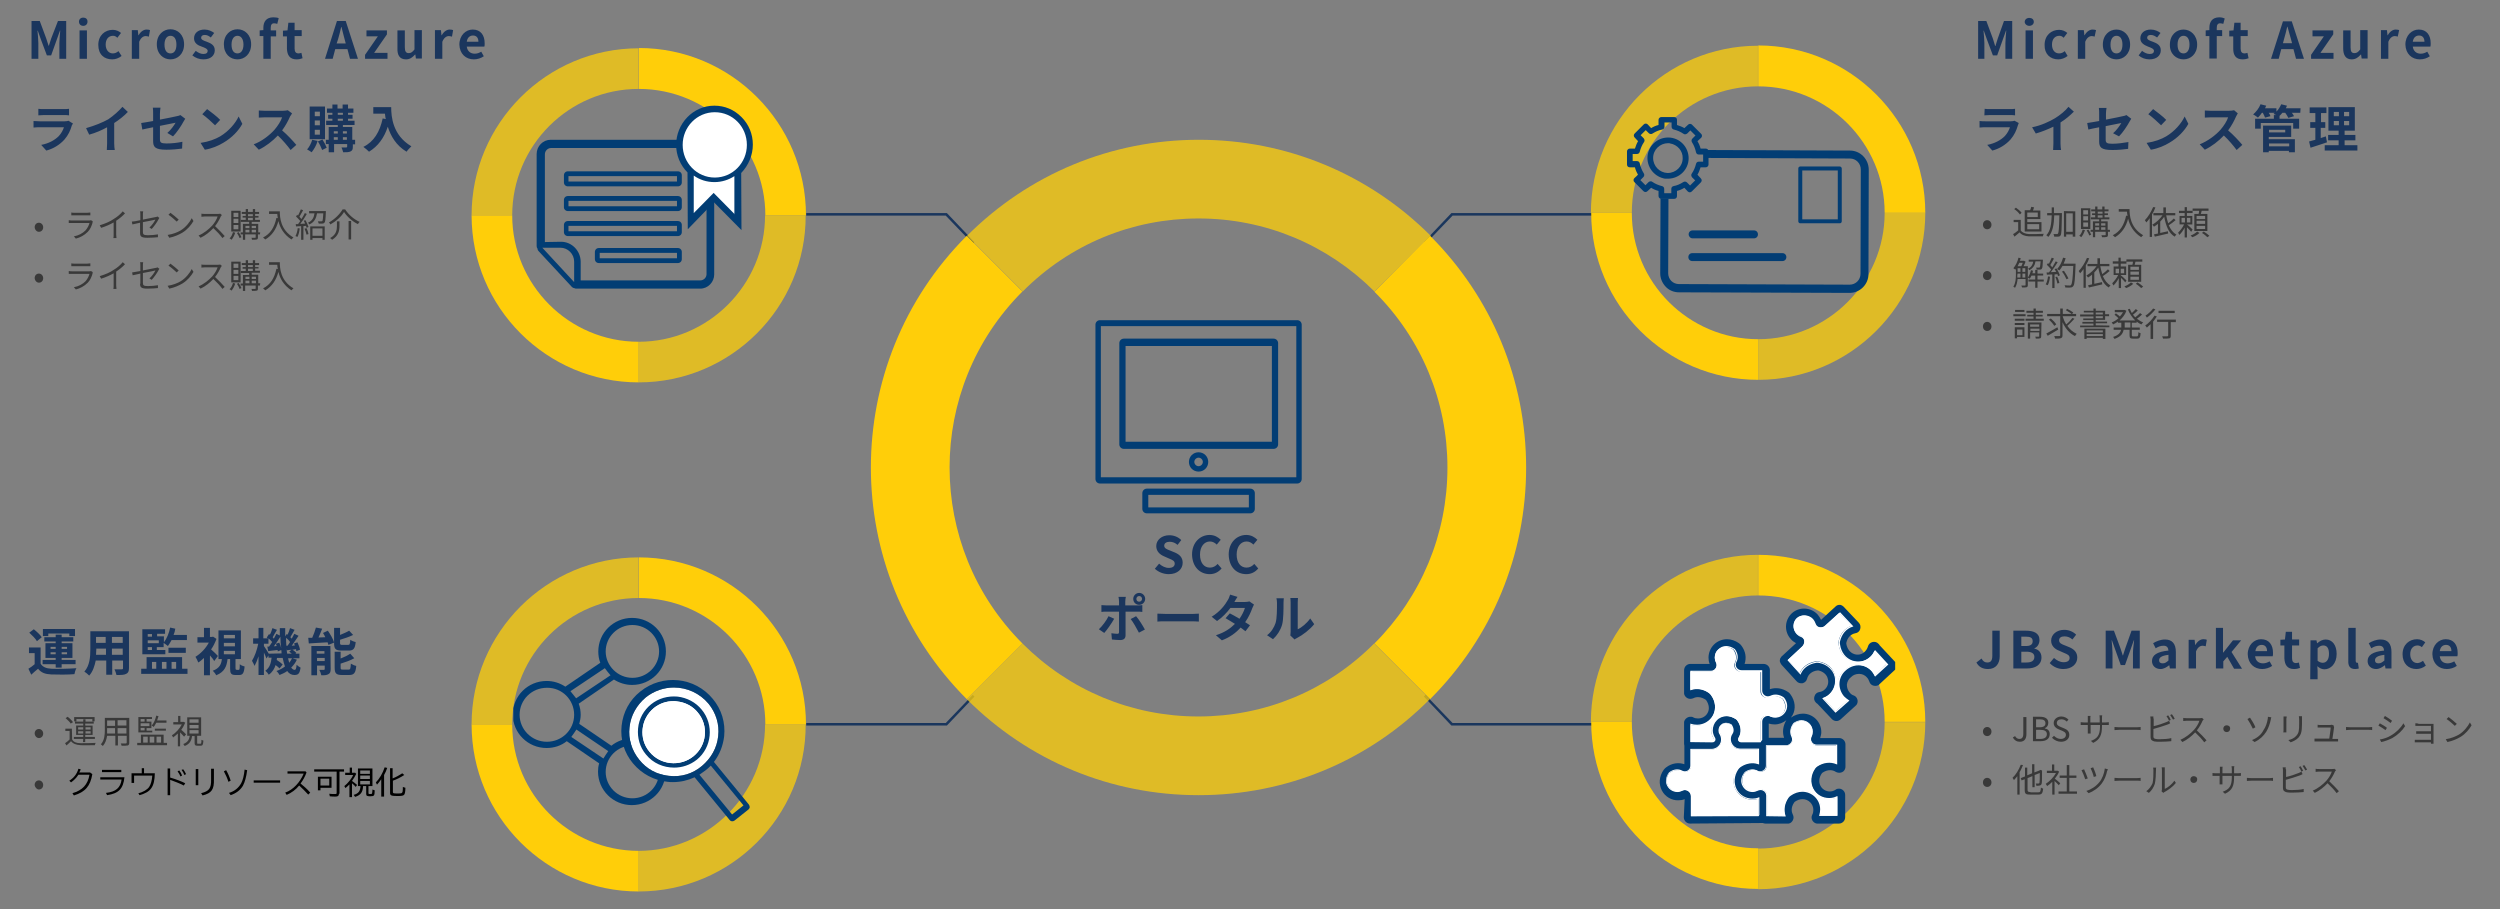 <?xml version="1.0" encoding="utf-8"?>
<!-- Generator: Adobe Illustrator 26.3.1, SVG Export Plug-In . SVG Version: 6.00 Build 0)  -->
<svg version="1.1" id="レイヤー_1" xmlns="http://www.w3.org/2000/svg" xmlns:xlink="http://www.w3.org/1999/xlink" x="0px"
	 y="0px" width="880px" height="320px" viewBox="0 0 880 320" style="enable-background:new 0 0 880 320;" xml:space="preserve">
<rect x="0" y="0" width="880" height="320" fill="#808080" stroke="none"/>
<style type="text/css">
	.st0{fill:#1A365D;}
	.st1{fill:#393939;}
	.st2{fill:#FFCE09;}
	.st3{opacity:0.75;fill:#FFCE09;enable-background:new    ;}
	.st4{fill:#1B365D;}
	.st5{clip-path:url(#SVGID_00000130644722881775456770000003456892443019145899_);}
	.st6{fill:#023D74;}
	.st7{fill:#FFFFFF;}
	.st8{clip-path:url(#SVGID_00000054982875025255591970000016933130008081896327_);}
	.st9{clip-path:url(#SVGID_00000080902949146341521100000009995172169449698952_);}
	.st10{clip-path:url(#SVGID_00000072273087369442379450000018051766001992698018_);}
	.st11{clip-path:url(#SVGID_00000018935476382788001310000014739792556211334300_);}
</style>
<polygon class="st0" points="342.4,85.8 332.9,75.9 283.8,75.9 283.8,75 333.3,75 343,85.2 "/>
<polygon class="st0" points="333.3,255.4 283.8,255.4 283.8,254.5 332.9,254.5 342.4,244.6 343,245.2 "/>
<polygon class="st0" points="501.8,85.8 501.2,85.2 510.9,75 560.4,75 560.4,75.9 511.3,75.9 "/>
<polygon class="st0" points="560.4,255.4 510.9,255.4 501.2,245.2 501.8,244.6 511.3,254.5 560.4,254.5 "/>
<path class="st1" d="M13.7,81.6c0.8,0,1.5-0.6,1.5-1.6c0-0.9-0.7-1.6-1.5-1.6S12.2,79,12.2,80C12.3,81,13,81.6,13.7,81.6z
	 M25.1,74.8v1c0.3,0,0.7,0,1,0h4.6c0.4,0,0.8,0,1.1,0v-1c-0.3,0-0.7,0.1-1.1,0.1h-4.6C25.8,74.9,25.5,74.9,25.1,74.8z M32.7,77.9
	L32,77.5c-0.1,0.1-0.4,0.1-0.6,0.1h-6.1c-0.3,0-0.7,0-1.1-0.1v1c0.4,0,0.9,0,1.1,0h6.2c-0.2,0.8-0.7,1.8-1.4,2.6
	c-1,1-2.4,1.8-4.1,2.1l0.7,0.8c1.5-0.4,2.9-1.1,4.2-2.4c0.9-0.9,1.4-2.2,1.7-3.3C32.5,78.1,32.6,78,32.7,77.9z M35.1,79.3l0.5,0.9
	c1.6-0.5,3.2-1.2,4.4-1.9v4.3c0,0.4,0,1-0.1,1.2H41c0-0.2-0.1-0.8-0.1-1.2v-4.9c1.2-0.8,2.3-1.7,3.1-2.6l-0.8-0.7
	c-0.8,1-2,2-3.2,2.7C38.9,77.9,37.1,78.7,35.1,79.3z M49.3,82c0,1.2,0.4,1.7,2.6,1.7c1.5,0,2.6-0.1,3.7-0.2v-1
	c-1.2,0.2-2.3,0.3-3.6,0.3c-1.4,0-1.7-0.3-1.7-1.1v-3.5c2.1-0.4,4.2-0.8,4.4-0.9c-0.3,0.7-1.2,2-2.1,2.8l0.8,0.5
	c0.9-1,1.9-2.4,2.4-3.4c0.1-0.2,0.2-0.3,0.3-0.5l-0.7-0.5c-0.1,0.1-0.4,0.2-0.6,0.2c-0.5,0.1-2.5,0.5-4.5,0.9v-1.8
	c0-0.3,0-0.7,0.1-1.1h-1.1c0.1,0.3,0.1,0.7,0.1,1.1v2c-1.3,0.3-2.4,0.5-3,0.5l0.2,1c0.5-0.1,1.5-0.3,2.7-0.6
	C49.3,78.4,49.3,82,49.3,82z M60,74.9l-0.7,0.7c0.9,0.6,2.3,1.8,2.9,2.4l0.7-0.7C62.3,76.7,60.8,75.5,60,74.9z M59,82.7l0.6,1
	c1.9-0.4,3.4-1.1,4.6-1.8c1.8-1.1,3.1-2.7,3.9-4.1l-0.6-1c-0.7,1.4-2.1,3.2-3.9,4.3C62.6,81.7,61,82.4,59,82.7z M78.1,75.7l-0.6-0.5
	c-0.2,0.1-0.5,0.1-0.9,0.1h-4.5c-0.3,0-1,0-1.2-0.1v1.1c0.1,0,0.8-0.1,1.2-0.1h4.5c-0.3,1-1.1,2.3-1.9,3.2c-1.2,1.3-2.9,2.7-4.8,3.5
	l0.7,0.8c1.7-0.8,3.3-2.1,4.5-3.4c1.2,1.1,2.4,2.4,3.2,3.5l0.8-0.7c-0.8-0.9-2.2-2.4-3.4-3.5c0.8-1,1.6-2.4,2-3.4
	C77.9,76,78,75.8,78.1,75.7z M83.9,76.4h-1.7v-1.5h1.7V76.4z M83.9,78.5h-1.7V77h1.7V78.5z M83.9,80.7h-1.7v-1.5h1.7V80.7z
	 M84.7,74.2h-3.3v7.3h3.3V74.2z M82,81.7c-0.2,0.8-0.6,1.7-1.2,2.2c0.2,0.1,0.5,0.3,0.7,0.5c0.5-0.6,1-1.5,1.3-2.5L82,81.7z
	 M83.4,82c0.4,0.6,0.8,1.3,0.9,1.8l0.7-0.3c-0.2-0.5-0.6-1.2-1-1.8L83.4,82z M88.6,81.8v-0.9h1.5v0.9H88.6z M86.4,80.9h1.4v0.9h-1.4
	V80.9z M87.8,79.5v0.8h-1.4v-0.8H87.8z M90.1,79.5v0.8h-1.5v-0.8H90.1z M87.3,76.7H89v0.8h-1.7V76.7z M87.3,75.4H89v0.7h-1.7V75.4z
	 M91.6,81.8h-0.7v-3h-2.3v-0.7h2.9v-0.7h-1.7v-0.8H91V76h-1.2v-0.7h1.4v-0.7h-1.4v-1H89v1h-1.7v-1h-0.8v1h-1.4v0.7h1.4V76h-1.1v0.6
	h1.1v0.8h-1.7v0.7h2.9v0.7h-2.2v3h-0.8v0.7h0.8v1.9h0.8v-1.9H90v1c0,0.2-0.1,0.2-0.2,0.2c-0.2,0-0.7,0-1.3,0
	c0.1,0.2,0.2,0.5,0.2,0.7c0.8,0,1.4,0,1.7-0.1c0.3-0.1,0.4-0.3,0.4-0.8v-1h0.7L91.6,81.8L91.6,81.8z M94.7,74.4v0.9h2.9
	c0,0.4,0.1,1,0.2,1.5l-0.5-0.1c-0.7,3.3-2.1,5.6-4.7,6.9c0.2,0.2,0.6,0.5,0.8,0.7c2.3-1.4,3.8-3.5,4.6-6.5c0.5,2.2,1.8,4.7,4.6,6.5
	c0.2-0.2,0.5-0.6,0.7-0.7c-4.6-2.7-4.8-7.1-4.8-9.2C98.5,74.4,94.7,74.4,94.7,74.4z M104.8,80.3c-0.1,1-0.4,2.1-0.8,2.8
	c0.2,0.1,0.5,0.2,0.7,0.3c0.4-0.7,0.7-1.9,0.8-3L104.8,80.3z M107.2,80.5c0.3,0.7,0.6,1.5,0.7,2.1l0.7-0.2c-0.1-0.6-0.4-1.5-0.7-2.1
	L107.2,80.5z M106.9,77.7c0.2,0.3,0.4,0.7,0.5,1l-1.7,0.1c0.8-1,1.7-2.4,2.3-3.5l-0.7-0.3c-0.3,0.6-0.7,1.4-1.2,2.1
	c-0.2-0.2-0.4-0.5-0.7-0.8c0.4-0.7,0.9-1.6,1.3-2.3l-0.8-0.3c-0.2,0.6-0.7,1.5-1,2.2c-0.1-0.1-0.2-0.2-0.3-0.3l-0.4,0.6
	c0.5,0.5,1.1,1.1,1.5,1.6c-0.3,0.4-0.5,0.8-0.8,1.1h-0.8l0.1,0.8c0.5,0,1.2-0.1,1.8-0.1v4.8h0.8v-4.8l0.9-0.1
	c0.1,0.2,0.2,0.5,0.2,0.7l0.7-0.3c-0.2-0.6-0.6-1.6-1.1-2.4L106.9,77.7z M113.5,80.4V83H110v-2.6H113.5z M109.2,84.4h0.8v-0.6h3.5
	v0.6h0.8v-4.7h-5.1C109.2,79.7,109.2,84.4,109.2,84.4z M108.8,74.3v0.8h1.9c-0.2,1.4-0.7,2.6-2.3,3.3c0.2,0.2,0.4,0.4,0.5,0.6
	c1.8-0.8,2.4-2.2,2.7-3.9h2.2c-0.1,1.8-0.2,2.5-0.3,2.7c-0.1,0.1-0.2,0.1-0.4,0.1c-0.2,0-0.7,0-1.2,0c0.1,0.2,0.2,0.6,0.3,0.8
	c0.5,0,1,0,1.3,0s0.5-0.1,0.7-0.3c0.3-0.3,0.4-1.2,0.5-3.7c0-0.1,0-0.4,0-0.4H108.8z M121.1,74.6c1,1.6,3,3.4,4.9,4.3
	c0.1-0.3,0.3-0.5,0.6-0.8c-1.9-0.8-3.9-2.5-5.1-4.4h-0.9c-0.9,1.6-2.8,3.5-4.8,4.6c0.2,0.2,0.4,0.5,0.5,0.7
	C118.3,77.9,120.2,76.2,121.1,74.6z M122.7,77.8v6.5h0.9v-6.5H122.7z M118.6,77.9v1.6c0,1.4-0.2,3.1-2.4,4.3
	c0.2,0.1,0.5,0.4,0.7,0.6c2.3-1.4,2.6-3.3,2.6-4.9v-1.6H118.6z M13.7,99.5c0.8,0,1.5-0.6,1.5-1.6c0-0.9-0.7-1.6-1.5-1.6
	s-1.5,0.6-1.5,1.6C12.3,98.9,13,99.5,13.7,99.5z M25.1,92.7v1c0.3,0,0.7,0,1,0h4.6c0.4,0,0.8,0,1.1,0v-1c-0.3,0-0.7,0.1-1.1,0.1
	h-4.6C25.8,92.8,25.5,92.8,25.1,92.7z M32.7,95.8L32,95.4c-0.1,0.1-0.4,0.1-0.6,0.1h-6.1c-0.3,0-0.7,0-1.1-0.1v1c0.4,0,0.9,0,1.1,0
	h6.2c-0.2,0.8-0.7,1.8-1.4,2.6c-1,1-2.4,1.8-4.1,2.1l0.7,0.8c1.5-0.4,2.9-1.1,4.2-2.4c0.9-0.9,1.4-2.2,1.7-3.3
	C32.5,96,32.6,95.9,32.7,95.8z M35.1,97.2l0.5,0.9c1.6-0.5,3.2-1.2,4.4-1.9v4.3c0,0.4,0,1-0.1,1.2H41c0-0.2-0.1-0.8-0.1-1.2v-4.9
	c1.2-0.8,2.3-1.7,3.1-2.6l-0.8-0.7c-0.8,1-2,2-3.2,2.7C38.9,95.8,37.1,96.6,35.1,97.2z M49.3,99.9c0,1.2,0.4,1.7,2.6,1.7
	c1.5,0,2.6-0.1,3.7-0.2v-1c-1.2,0.2-2.3,0.3-3.6,0.3c-1.4,0-1.7-0.3-1.7-1.1v-3.5c2.1-0.4,4.2-0.8,4.4-0.9c-0.3,0.7-1.2,2-2.1,2.8
	l0.8,0.5c0.9-1,1.9-2.4,2.4-3.4c0.1-0.2,0.2-0.3,0.3-0.5l-0.7-0.5c-0.1,0.1-0.4,0.2-0.6,0.2c-0.5,0.1-2.5,0.5-4.5,0.9v-1.8
	c0-0.3,0-0.7,0.1-1.1h-1.1c0.1,0.3,0.1,0.7,0.1,1.1v2c-1.2,0.2-2.3,0.4-2.9,0.5l0.2,1c0.5-0.1,1.5-0.3,2.7-0.6v3.6H49.3z M60,92.8
	l-0.7,0.7c0.9,0.6,2.3,1.8,2.9,2.4l0.7-0.7C62.3,94.6,60.8,93.4,60,92.8z M59,100.6l0.6,1c1.9-0.4,3.4-1.1,4.6-1.8
	c1.8-1.1,3.1-2.7,3.9-4.1l-0.6-1c-0.7,1.4-2.1,3.2-3.9,4.3C62.6,99.6,61,100.3,59,100.6z M78.1,93.6l-0.6-0.5
	c-0.2,0.1-0.5,0.1-0.9,0.1h-4.5c-0.3,0-1,0-1.2-0.1v1.1c0.1,0,0.8-0.1,1.2-0.1h4.5c-0.3,1-1.1,2.3-1.9,3.2c-1.2,1.3-2.9,2.7-4.8,3.5
	l0.7,0.8c1.7-0.8,3.3-2.1,4.5-3.4c1.2,1.1,2.4,2.4,3.2,3.5l0.8-0.7c-0.8-0.9-2.2-2.4-3.4-3.5c0.8-1,1.6-2.4,2-3.4
	C77.9,93.9,78,93.7,78.1,93.6z M83.9,94.3h-1.7v-1.5h1.7V94.3z M83.9,96.4h-1.7V95h1.7V96.4z M83.9,98.6h-1.7v-1.5h1.7V98.6z
	 M84.7,92.1h-3.3v7.3h3.3V92.1z M82,99.6c-0.2,0.8-0.6,1.7-1.2,2.2c0.2,0.1,0.5,0.3,0.7,0.5c0.5-0.6,1-1.5,1.3-2.5L82,99.6z
	 M83.4,99.9c0.4,0.6,0.8,1.3,0.9,1.8l0.7-0.3c-0.2-0.5-0.6-1.2-1-1.8L83.4,99.9z M88.6,99.7v-0.9h1.5v0.9H88.6z M86.4,98.8h1.4v0.9
	h-1.4V98.8z M87.8,97.4v0.8h-1.4v-0.8H87.8z M90.1,97.4v0.8h-1.5v-0.8H90.1z M87.3,94.6H89v0.8h-1.7V94.6z M87.3,93.3H89V94h-1.7
	V93.3z M91.6,99.7h-0.7v-3h-2.3V96h2.9v-0.7h-1.7v-0.8H91V94h-1.2v-0.7h1.4v-0.7h-1.4v-1H89v1h-1.7v-1h-0.8v1h-1.4v0.7h1.4V94h-1.1
	v0.6h1.1v0.8h-1.7v0.7h2.9v0.7h-2.2v3h-0.8v0.7h0.8v1.9h0.8v-1.9H90v1c0,0.2-0.1,0.2-0.2,0.2c-0.2,0-0.7,0-1.3,0
	c0.1,0.2,0.2,0.5,0.2,0.7c0.8,0,1.4,0,1.7-0.1c0.3-0.1,0.4-0.3,0.4-0.8v-1h0.7L91.6,99.7L91.6,99.7z M94.7,92.3v0.9h2.9
	c0,0.4,0.1,1,0.2,1.5l-0.5-0.1c-0.7,3.3-2.1,5.6-4.7,6.9c0.2,0.2,0.6,0.5,0.8,0.7c2.3-1.4,3.8-3.5,4.6-6.5c0.5,2.2,1.8,4.7,4.6,6.5
	c0.2-0.2,0.5-0.6,0.7-0.7c-4.6-2.7-4.8-7.1-4.8-9.2C98.5,92.3,94.7,92.3,94.7,92.3z"/>
<path class="st2" d="M340.3,246.1c-45-45-45-118.1,0-163.1l19.6,19.6c-34.2,34.2-34.2,89.7,0,123.9L340.3,246.1z"/>
<path class="st2" d="M503.4,246.1l-19.6-19.6c16.5-16.5,25.7-38.5,25.7-61.9s-9.1-45.4-25.7-61.9L503.4,83
	c21.8,21.8,33.8,50.8,33.8,81.6C537.2,195.3,525.2,224.3,503.4,246.1z"/>
<path class="st3" d="M421.9,279.9c-30.8,0-59.8-12-81.6-33.8l19.6-19.6c16.5,16.5,38.5,25.7,61.9,25.7s45.4-9.1,61.9-25.7l19.6,19.6
	C481.7,267.9,452.7,279.9,421.9,279.9z"/>
<path class="st3" d="M483.8,102.6c-16.5-16.5-38.5-25.7-61.9-25.7S376.5,86,360,102.6L340.4,83c21.8-21.8,50.8-33.8,81.6-33.8
	s59.8,12,81.6,33.8L483.8,102.6z"/>
<path class="st2" d="M224.8,134.6c-32.4,0-58.8-26.4-58.8-58.8h14.3c0,24.5,20,44.5,44.5,44.5V134.6z"/>
<path class="st2" d="M283.7,75.8h-14.3c0-24.5-20-44.5-44.5-44.5V16.9C257.3,16.9,283.7,43.3,283.7,75.8z"/>
<path class="st3" d="M224.8,134.6v-14.3c24.5,0,44.5-20,44.5-44.5h14.3C283.7,108.2,257.3,134.6,224.8,134.6z"/>
<path class="st3" d="M180.3,75.8H166c0-32.4,26.4-58.8,58.8-58.8v14.3C200.3,31.3,180.3,51.2,180.3,75.8z"/>
<path class="st2" d="M618.9,133.7c-32.4,0-58.8-26.4-58.8-58.8h14.3c0,24.5,20,44.5,44.5,44.5V133.7z"/>
<path class="st2" d="M677.7,74.9h-14.3c0-24.5-20-44.5-44.5-44.5V16C651.3,16,677.7,42.4,677.7,74.9z"/>
<path class="st3" d="M618.9,133.7v-14.3c24.5,0,44.5-20,44.5-44.5h14.3C677.7,107.3,651.3,133.7,618.9,133.7z"/>
<path class="st3" d="M574.4,74.9H560c0-32.4,26.4-58.8,58.8-58.8v14.3C594.3,30.4,574.4,50.3,574.4,74.9z"/>
<path class="st2" d="M224.8,313.8c-32.4,0-58.8-26.4-58.8-58.8h14.3c0,24.5,20,44.5,44.5,44.5V313.8z"/>
<path class="st2" d="M283.7,255h-14.3c0-24.5-20-44.5-44.5-44.5v-14.3C257.3,196.2,283.7,222.6,283.7,255z"/>
<path class="st3" d="M224.8,313.8v-14.3c24.5,0,44.5-20,44.5-44.5h14.3C283.7,287.4,257.3,313.8,224.8,313.8z"/>
<path class="st3" d="M180.3,255H166c0-32.4,26.4-58.8,58.8-58.8v14.3C200.3,210.5,180.3,230.4,180.3,255z"/>
<path class="st2" d="M618.9,312.9c-32.4,0-58.8-26.4-58.8-58.8h14.3c0,24.5,20,44.5,44.5,44.5V312.9z"/>
<path class="st2" d="M677.7,254.1h-14.3c0-24.5-20-44.5-44.5-44.5v-14.3C651.3,195.3,677.7,221.7,677.7,254.1z"/>
<path class="st3" d="M618.9,313v-14.3c24.5,0,44.5-20,44.5-44.5h14.3C677.7,286.6,651.3,313,618.9,313z"/>
<path class="st3" d="M574.4,254.1H560c0-32.4,26.4-58.8,58.8-58.8v14.3C594.3,209.6,574.4,229.6,574.4,254.1z"/>
<path class="st4" d="M11.1,20.7h2.4v-5.5c0-1.3-0.2-3.1-0.3-4.4h0.1l1.1,3.1l2.1,5.6H18l2-5.6l1.1-3.1h0.1c-0.1,1.3-0.3,3.1-0.3,4.4
	v5.5h2.4V7.4h-2.9L18,13.6c-0.3,0.8-0.5,1.7-0.8,2.5h-0.1c-0.3-0.8-0.5-1.7-0.8-2.5L14,7.4h-2.9V20.7z M28,20.7h2.6v-10H28V20.7z
	 M29.3,9.1c0.9,0,1.5-0.6,1.5-1.5s-0.6-1.4-1.5-1.4s-1.5,0.6-1.5,1.4C27.8,8.5,28.4,9.1,29.3,9.1z M39.5,20.9c1.1,0,2.3-0.4,3.3-1.2
	L41.7,18c-0.6,0.5-1.2,0.8-2,0.8c-1.4,0-2.5-1.2-2.5-3.1s1-3.1,2.6-3.1c0.6,0,1,0.2,1.5,0.7l1.3-1.7c-0.7-0.6-1.7-1.1-2.9-1.1
	c-2.7,0-5.1,1.9-5.1,5.3S36.7,20.9,39.5,20.9z M46.4,20.7H49v-6c0.6-1.5,1.5-2,2.3-2c0.4,0,0.7,0.1,1.1,0.2l0.4-2.3
	c-0.3-0.1-0.6-0.2-1.2-0.2c-1,0-2.1,0.7-2.8,2h-0.1l-0.2-1.8h-2.1V20.7z M60,20.9c2.5,0,4.8-1.9,4.8-5.3s-2.3-5.3-4.8-5.3
	s-4.8,1.9-4.8,5.3S57.5,20.9,60,20.9z M60,18.8c-1.4,0-2.1-1.2-2.1-3.1s0.8-3.1,2.1-3.1c1.4,0,2.1,1.2,2.1,3.1S61.4,18.8,60,18.8z
	 M71.6,20.9c2.6,0,4-1.4,4-3.2c0-1.9-1.5-2.5-2.8-3c-1.1-0.4-2-0.7-2-1.4c0-0.6,0.4-1,1.3-1c0.7,0,1.4,0.3,2.1,0.9l1.2-1.6
	c-0.8-0.6-2-1.2-3.4-1.2c-2.3,0-3.7,1.3-3.7,3.1c0,1.7,1.4,2.5,2.7,2.9c1.1,0.4,2.1,0.8,2.1,1.5c0,0.6-0.4,1.1-1.5,1.1
	c-0.9,0-1.8-0.4-2.7-1.1l-1.2,1.6C68.8,20.4,70.2,20.9,71.6,20.9z M83.6,20.9c2.5,0,4.8-1.9,4.8-5.3s-2.3-5.3-4.8-5.3
	s-4.8,1.9-4.8,5.3S81,20.9,83.6,20.9z M83.6,18.8c-1.4,0-2.1-1.2-2.1-3.1s0.8-3.1,2.1-3.1s2.1,1.2,2.1,3.1S84.9,18.8,83.6,18.8z
	 M92.7,20.7h2.6v-7.9h1.9v-2.1h-1.9V9.8c0-1.1,0.4-1.6,1.2-1.6c0.3,0,0.7,0.1,1.1,0.2l0.5-2c-0.4-0.2-1.1-0.3-1.9-0.3
	c-2.5,0-3.5,1.6-3.5,3.7v0.8l-1.3,0.1v2h1.3C92.7,12.7,92.7,20.7,92.7,20.7z M104.4,20.9c0.9,0,1.6-0.2,2.1-0.4l-0.4-1.9
	c-0.3,0.1-0.7,0.2-1,0.2c-0.9,0-1.4-0.5-1.4-1.7v-4.4h2.5v-2.1h-2.5V8h-2.2l-0.3,2.7l-1.6,0.1v2h1.4v4.4
	C101.1,19.4,102,20.9,104.4,20.9z M119,13.8c0.4-1.4,0.8-2.9,1.1-4.3h0.1c0.4,1.4,0.7,3,1.1,4.3l0.4,1.5h-3.2L119,13.8z M114.4,20.7
	h2.7l0.9-3.4h4.3l0.9,3.4h2.8l-4.3-13.3h-3.1L114.4,20.7z M128.5,20.7h7.9v-2.1h-4.7l4.5-6.5v-1.4H129v2.1h4l-4.5,6.5V20.7z
	 M142.9,20.9c1.4,0,2.3-0.7,3.2-1.7h0.1l0.2,1.4h2.1v-10h-2.6v6.8c-0.7,0.9-1.2,1.3-2,1.3c-1,0-1.4-0.6-1.4-2.1v-5.9h-2.6V17
	C139.8,19.4,140.7,20.9,142.9,20.9z M153.1,20.7h2.6v-6c0.6-1.5,1.5-2,2.3-2c0.4,0,0.7,0.1,1.1,0.2l0.4-2.3
	c-0.3-0.1-0.6-0.2-1.2-0.2c-1,0-2.1,0.7-2.8,2h-0.1l-0.2-1.8h-2.1V20.7z M166.8,20.9c1.2,0,2.5-0.4,3.5-1.1l-0.9-1.6
	c-0.7,0.4-1.4,0.7-2.3,0.7c-1.5,0-2.6-0.9-2.8-2.5h6.2c0.1-0.2,0.1-0.7,0.1-1.2c0-2.8-1.4-4.8-4.2-4.8c-2.4,0-4.7,2-4.7,5.3
	C161.8,19,164,20.9,166.8,20.9z M164.3,14.7c0.2-1.5,1.1-2.2,2.2-2.2c1.3,0,1.9,0.9,1.9,2.2H164.3z M13.5,38.3v2.3
	c0.5,0,1.3-0.1,1.9-0.1h6.9c0.6,0,1.5,0,2,0.1v-2.3c-0.5,0.1-1.4,0.1-1.9,0.1h-6.9C14.7,38.4,14,38.4,13.5,38.3z M25.7,43.5l-1.6-1
	c-0.3,0.1-0.7,0.2-1.3,0.2h-8.9c-0.6,0-1.3-0.1-2.1-0.1v2.3c0.8-0.1,1.6-0.1,2.1-0.1h8.6c-0.3,1-0.9,2.1-1.8,3.1
	c-1.4,1.4-3.5,2.6-6.2,3.1l1.8,2c2.3-0.6,4.6-1.9,6.4-3.9c1.3-1.5,2.1-3.2,2.6-5C25.4,44,25.5,43.7,25.7,43.5z M30.3,45.1l1.1,2.3
	c2.2-0.6,4.5-1.6,6.3-2.6v5.7c0,0.8-0.1,1.9-0.1,2.3h2.8c-0.1-0.4-0.2-1.6-0.2-2.3v-7.2c1.7-1.1,3.5-2.5,4.8-3.9l-1.9-1.8
	c-1.2,1.4-3.2,3.2-5,4.4C36.1,43.1,33.5,44.2,30.3,45.1z M53.9,49.6c0,2.1,0.6,3.1,4.7,3.1c1.9,0,4.1-0.2,5.5-0.4l0.1-2.4
	c-1.8,0.4-3.8,0.6-5.6,0.6c-2,0-2.3-0.4-2.3-1.5v-4.7c2.5-0.5,5-1,5.5-1.1c-0.5,0.9-1.7,2.6-2.9,3.6l2,1.2c1.3-1.3,2.9-3.7,3.7-5.2
	c0.2-0.3,0.4-0.7,0.6-1l-1.7-1.3c-0.3,0.2-0.8,0.3-1.3,0.4c-0.8,0.2-3.3,0.7-5.9,1.2V40c0-0.6,0.1-1.5,0.2-2.1h-2.7
	c0.1,0.6,0.1,1.5,0.1,2.1v2.6c-1.8,0.3-3.3,0.6-4.2,0.7l0.4,2.3c0.8-0.2,2.2-0.5,3.8-0.8V49.6z M72.9,38.4l-1.7,1.8
	c1.3,0.9,3.5,2.9,4.5,3.9l1.8-1.9C76.5,41.1,74.1,39.3,72.9,38.4z M70.6,50.3l1.5,2.4c2.5-0.4,4.8-1.4,6.6-2.5
	c2.9-1.7,5.3-4.2,6.6-6.6L84,41c-1.1,2.4-3.5,5.2-6.5,7C75.8,49,73.4,49.9,70.6,50.3z M102.8,39.9l-1.5-1.1
	c-0.4,0.1-1.1,0.2-1.8,0.2h-6.3c-0.5,0-1.6-0.1-2.1-0.1v2.5c0.4,0,1.4-0.1,2.1-0.1h6.1c-0.4,1.3-1.5,3-2.7,4.4
	c-1.7,1.9-4.5,4.1-7.3,5.1l1.8,1.9c2.5-1.2,4.8-3,6.7-5c1.7,1.6,3.3,3.5,4.5,5.1l2-1.8c-1.1-1.3-3.2-3.6-5-5.1
	c1.2-1.6,2.2-3.5,2.8-4.9C102.4,40.6,102.7,40.1,102.8,39.9z M112.6,40.9h-1.8v-1.6h1.8V40.9z M112.6,44.1h-1.8v-1.7h1.8V44.1z
	 M112.6,47.4h-1.8v-1.7h1.8V47.4z M114.4,37.5H109V49h5.4V37.5z M109.9,49.2c-0.4,1.3-1,2.5-1.8,3.4c0.4,0.2,1.2,0.7,1.6,1
	c0.8-1,1.7-2.5,2.1-4L109.9,49.2z M111.9,49.8c0.6,0.9,1.2,2.2,1.5,3L115,52c-0.3-0.8-0.9-2-1.5-2.9L111.9,49.8z M120.7,49.2v-0.9
	h1.4v0.9H120.7z M117.5,48.3h1.4v0.9h-1.4V48.3z M118.9,46.2V47h-1.4v-0.8H118.9z M122.1,46.2V47h-1.4v-0.8H122.1z M118.9,41.8h1.8
	v0.7h-1.8V41.8z M118.9,39.7h1.8v0.7h-1.8V39.7z M124.9,49.2H124v-4.5h-3.3V44h4.1v-1.5h-2.3v-0.7h1.6v-1.4h-1.6v-0.7h1.9v-1.5h-1.9
	v-1.4h-1.9v1.4h-1.8v-1.4H117v1.4h-1.9v1.5h1.9v0.7h-1.5v1.4h1.5v0.7h-2.2V44h4.1v0.7h-3.2v4.5h-1v1.5h1v2.9h1.9v-2.9h4.6v0.9
	c0,0.2-0.1,0.3-0.3,0.3c-0.2,0-1,0-1.7,0c0.2,0.5,0.5,1.2,0.6,1.7c1.2,0,2,0,2.6-0.3s0.8-0.7,0.8-1.6v-0.9h0.8v-1.6
	C125,49.2,124.9,49.2,124.9,49.2z M131.4,37.9V40h4.1c0.1,0.6,0.1,1.3,0.3,1.9l-1.1-0.2c-1,4.7-3.1,8.2-6.8,10
	c0.6,0.4,1.6,1.3,2,1.7c3.1-1.9,5.3-4.8,6.6-8.8c1,3.2,2.9,6.6,6.6,8.8c0.4-0.6,1.3-1.5,1.7-1.9c-6.6-3.9-7.1-10.4-7.1-13.8h-6.3
	V37.9z"/>
<path class="st4" d="M411.4,202.1c3.1,0,4.9-1.8,4.9-4c0-1.9-1.1-2.9-2.7-3.6l-1.7-0.7c-1.1-0.4-2.1-0.8-2.1-1.7s0.8-1.4,1.9-1.4
	s2,0.4,2.8,1.1l1.3-1.7c-1.1-1.1-2.6-1.7-4.2-1.7c-2.7,0-4.6,1.7-4.6,3.8c0,1.9,1.3,3,2.7,3.6l1.8,0.8c1.2,0.5,2,0.8,2,1.8
	c0,0.9-0.7,1.5-2.1,1.5c-1.2,0-2.4-0.6-3.4-1.5l-1.5,1.8C407.8,201.4,409.6,202.1,411.4,202.1z M425.8,202.1c1.7,0,3.1-0.7,4.2-2
	l-1.4-1.6c-0.7,0.8-1.6,1.3-2.7,1.3c-2.1,0-3.5-1.7-3.5-4.6c0-2.8,1.5-4.6,3.5-4.6c1,0,1.8,0.5,2.4,1.1l1.4-1.7
	c-0.9-0.9-2.2-1.7-3.9-1.7c-3.3,0-6.2,2.6-6.2,6.9C419.7,199.7,422.5,202.1,425.8,202.1z M438.7,202.1c1.7,0,3.1-0.7,4.2-2l-1.4-1.6
	c-0.7,0.8-1.6,1.3-2.7,1.3c-2.1,0-3.5-1.7-3.5-4.6c0-2.8,1.5-4.6,3.5-4.6c1,0,1.8,0.5,2.4,1.1l1.4-1.7c-0.9-0.9-2.2-1.7-3.9-1.7
	c-3.3,0-6.2,2.6-6.2,6.9C432.6,199.7,435.3,202.1,438.7,202.1z M401,209.8c0.5,0,1,0.4,1,1c0,0.5-0.4,1-1,1s-1-0.4-1-1
	C400,210.3,400.4,209.8,401,209.8z M401,212.9c1.1,0,2.1-0.9,2.1-2.1c0-1.1-0.9-2.1-2.1-2.1c-1.1,0-2.1,0.9-2.1,2.1
	S399.8,212.9,401,212.9z M390.2,216.9c-0.7,1.5-2.2,3.5-3.4,4.6l1.9,1.3c1-1.1,2.6-3.4,3.5-5L390.2,216.9z M400.4,215.3
	c0.5,0,1.2,0,1.7,0.1V213c-0.5,0.1-1.3,0.1-1.8,0.1h-4.2v-1.4c0-0.4,0.1-1.3,0.2-1.6h-2.6c0.1,0.3,0.2,1.1,0.2,1.6v1.4h-4.5
	c-0.6,0-1.2-0.1-1.7-0.1v2.4c0.5-0.1,1.2-0.1,1.7-0.1h4.5l0,0c0,0.8,0,6.5,0,7.2c0,0.5-0.2,0.6-0.7,0.6c-0.4,0-1.2-0.1-2-0.2
	l0.2,2.2c0.9,0.1,2,0.2,2.9,0.2c1.3,0,1.9-0.6,1.9-1.7v-8.3L400.4,215.3L400.4,215.3z M398,217.9c0.9,1.1,2.1,3.3,2.9,4.8l2.1-1.1
	c-0.7-1.3-2.1-3.6-3.1-4.7L398,217.9z M407.4,218.8c0.7-0.1,1.9-0.1,2.9-0.1h9.6c0.8,0,1.7,0.1,2.1,0.1V216c-0.5,0-1.3,0.1-2.1,0.1
	h-9.6c-0.9,0-2.2-0.1-2.9-0.1V218.8z M439.8,211.7c-0.4,0.1-1,0.2-1.6,0.2h-3.7l0,0c0.2-0.4,0.7-1.2,1.1-1.8l-2.6-0.8
	c-0.2,0.6-0.5,1.5-0.8,1.9c-0.9,1.6-2.6,4-5.7,5.9l1.9,1.5c1.8-1.2,3.5-3,4.7-4.6h5.1c-0.3,1.1-1,2.5-1.9,3.8
	c-1.2-0.7-2.4-1.4-3.4-1.9l-1.5,1.7c0.9,0.5,2.1,1.3,3.3,2c-1.5,1.5-3.5,3-6.7,4l2.1,1.8c2.9-1.1,5-2.7,6.6-4.5
	c0.7,0.5,1.2,0.9,1.7,1.3l1.6-2.1c-0.4-0.3-1.1-0.7-1.7-1.1c1.2-1.7,2-3.5,2.5-4.9c0.2-0.4,0.4-0.9,0.6-1.3L439.8,211.7z M448.1,225
	c1.5-1.4,2.6-3.1,3.2-5.1c0.5-1.8,0.5-5.6,0.5-7.7c0-0.7,0.1-1.5,0.1-1.6h-2.6c0.1,0.4,0.2,0.9,0.2,1.6c0,2.2,0,5.5-0.5,7.1
	c-0.5,1.5-1.5,3.2-3,4.3L448.1,225z M455.7,225.1c0.2-0.2,0.4-0.3,0.8-0.5c2-1,4.6-3,6.1-4.9l-1.4-2c-1.2,1.7-3,3.2-4.4,3.8v-9.4
	c0-0.8,0.1-1.5,0.1-1.6h-2.7c0,0.1,0.1,0.7,0.1,1.5v10.4c0,0.5-0.1,1-0.1,1.3L455.7,225.1z"/>
<path class="st1" d="M13.7,259.8c0.8,0,1.5-0.6,1.5-1.6c0-0.9-0.7-1.6-1.5-1.6s-1.5,0.6-1.5,1.6C12.3,259.2,13,259.8,13.7,259.8z
	 M26.9,253.1h5.6v0.8h0.8v-1.5h-7.2v1.5h0.8C26.9,253.8,26.9,253.1,26.9,253.1z M27.5,258.2v-0.8h1.8v0.8H27.5z M27.5,256h1.8v0.8
	h-1.8V256z M31.9,256v0.8h-1.8V256H31.9z M31.9,258.2h-1.8v-0.8h1.8V258.2z M29.2,261.2H30v-1.1h3.4v-0.7H30v-0.7h2.6v-3.3H30v-0.7
	h3V254h-2.9v-0.8h-0.8v0.8h-2.9v0.7h2.9v0.7h-2.5v3.3h2.5v0.7H26v0.7h3.3L29.2,261.2L29.2,261.2z M25.7,254.2
	c-0.4-0.6-1.2-1.4-1.9-1.9l-0.7,0.5c0.7,0.6,1.5,1.4,1.8,1.9L25.7,254.2z M25.3,256.5H23v0.8h1.5v3c-0.5,0.5-1.1,1-1.6,1.3l0.5,0.8
	c0.6-0.5,1.1-1,1.6-1.5c0.7,0.9,1.8,1.3,3.3,1.4c1.3,0.1,3.8,0,5.1,0c0-0.3,0.2-0.7,0.3-0.8c-1.4,0.1-4.1,0.1-5.4,0.1
	c-1.4,0-2.4-0.4-2.9-1.3L25.3,256.5L25.3,256.5z M41.4,258.2v-1.9h3.1v1.9H41.4z M37.7,258.2c0-0.4,0-0.9,0-1.2v-0.7h2.8v1.9
	L37.7,258.2L37.7,258.2z M40.5,253.6v1.9h-2.8v-1.9H40.5z M44.5,255.4h-3.1v-1.9h3.1V255.4z M45.4,252.7h-8.5v4.2
	c0,1.6-0.1,3.7-1.4,5.1c0.2,0.1,0.5,0.4,0.7,0.6c0.9-1,1.3-2.3,1.5-3.6h2.9v3.4h0.9V259h3.1v2.4c0,0.2-0.1,0.3-0.3,0.3s-1,0-1.8,0
	c0.1,0.2,0.3,0.6,0.3,0.8c1.1,0,1.8,0,2.2-0.1c0.4-0.2,0.5-0.4,0.5-1v-8.7L45.4,252.7L45.4,252.7z M58.6,254.4v-0.8h-3.3
	c0.2-0.5,0.3-1,0.5-1.5l-0.8-0.2c-0.3,1.3-0.8,2.6-1.6,3.5c0.2,0.1,0.5,0.3,0.7,0.5c0.3-0.4,0.6-0.9,0.9-1.5H58.6z M58.4,257.2v-0.7
	h-3.9v0.7H58.4z M49.5,256.2h1.4v0.9h-1.4V256.2z M50.9,253.1v0.9h-1.4v-0.9H50.9z M52.6,255.6h-3.1v-1h3.1V255.6z M53.6,257.2h-2
	v-0.9h1.7V254h-1.7v-0.9h1.9v-0.7h-4.8v5.4h4.9C53.6,257.8,53.6,257.2,53.6,257.2z M50.4,259.3H52v2.1h-1.6V259.3z M54.3,259.3v2.1
	h-1.6v-2.1H54.3z M56.7,259.3v2.1h-1.6v-2.1H56.7z M57.6,261.5v-2.9h-8v2.9h-1.3v0.8h10.5v-0.8H57.6z M65.5,258.5
	c-0.2-0.3-1.2-1.2-1.7-1.6c0.6-0.8,1-1.6,1.4-2.5l-0.5-0.3h-0.2h-1V252h-0.8v2.2H61v0.8h3c-0.8,1.5-2.1,3-3.5,3.8
	c0.1,0.2,0.4,0.6,0.4,0.8c0.6-0.4,1.1-0.9,1.7-1.4v4.5h0.8v-4.9c0.5,0.5,1.1,1.2,1.4,1.5L65.5,258.5z M66.7,257h3.2v1.2h-3.2V257z
	 M66.7,255.2h3.2v1.2h-3.2V255.2z M66.7,253.2h3.2v1.2h-3.2V253.2z M69.7,261.8c-0.3,0-0.3,0-0.3-0.3V259h1.4v-6.5h-4.9v6.5h0.9
	c-0.2,1.3-0.7,2.3-2.3,2.9c0.2,0.2,0.4,0.5,0.5,0.7c1.8-0.7,2.4-1.9,2.6-3.5h0.9v2.4c0,0.8,0.2,1,1,1h1.1c0.7,0,0.9-0.3,1-1.8
	c-0.2-0.1-0.6-0.2-0.7-0.3c0,1.2-0.1,1.4-0.3,1.4L69.7,261.8L69.7,261.8z"/>
<path class="st1" d="M13.7,277.9c0.8,0,1.5-0.6,1.5-1.6c0-0.9-0.7-1.6-1.5-1.6s-1.5,0.6-1.5,1.6C12.3,277.2,13,277.9,13.7,277.9z"/>
<path class="st4" d="M17,223h7.4v0.9h2v-2.5H15.1v2.5H17V223z M17.8,230.3v-0.7h1.8v0.7H17.8z M17.8,227.7h1.8v0.7h-1.8V227.7z
	 M23.6,227.7v0.7h-1.9v-0.7H23.6z M23.6,230.3h-1.9v-0.7h1.9V230.3z M19.6,235h2.1v-1.2h4.9v-1.5h-4.9v-0.7h3.8v-5.2h-3.8v-0.6h4.1
	v-1.5h-4.1v-0.9h-2.1v0.9h-4v1.5h4v0.6H16v5.2h3.6v0.7H15v1.5h4.6V235z M14.7,224.3c-0.6-0.9-1.8-2-2.8-2.8l-1.6,1.2
	c1,0.9,2.2,2.1,2.7,3L14.7,224.3z M14.2,227.9h-4v2h2v3.9c-0.7,0.6-1.5,1.2-2.2,1.6l1,2.1c0.9-0.8,1.6-1.5,2.4-2.1
	c1.1,1.4,2.5,1.9,4.6,2c2.2,0.1,6,0.1,8.2-0.1c0.1-0.6,0.4-1.6,0.7-2.1c-2.5,0.2-6.7,0.3-8.8,0.2c-1.8-0.1-3.1-0.6-3.8-1.8v-5.7
	L14.2,227.9L14.2,227.9z M39.4,230.5v-2.2h3.8v2.2H39.4z M33.8,230.5c0-0.7,0.1-1.3,0.1-1.9v-0.3h3.4v2.2H33.8z M37.2,224.2v2.1
	h-3.4v-2.1H37.2z M43.2,226.3h-3.8v-2.1h3.8V226.3z M45.3,222.2H31.8v6.4c0,2.5-0.2,5.7-2.1,7.8c0.5,0.3,1.3,1,1.7,1.4
	c1.3-1.4,1.9-3.4,2.3-5.3h3.7v5h2.1v-5h3.8v2.7c0,0.3-0.1,0.4-0.5,0.4c-0.3,0-1.5,0-2.5,0c0.3,0.6,0.6,1.5,0.7,2
	c1.6,0,2.7,0,3.4-0.4c0.7-0.3,1-0.9,1-2v-13L45.3,222.2L45.3,222.2z M52,227.8h1.5v1H52V227.8z M53.5,223.2v0.9H52v-0.9H53.5z
	 M55.9,226.4H52v-1h3.9V226.4z M58.2,228.8h-3v-1h2.4v-1.5c0.4,0.3,1.2,0.8,1.5,1.1c0.4-0.6,0.9-1.3,1.3-2.1h5.4v-1.8h-4.7
	c0.3-0.7,0.5-1.4,0.6-2.2l-1.8-0.4c-0.4,2-1.2,3.9-2.2,5.2V224h-2.4v-0.9h2.8v-1.6h-8v8.8h8.1C58.2,230.3,58.2,228.8,58.2,228.8z
	 M65.4,229.8V228h-6.1v1.8H65.4z M53.5,233H55v2.4h-1.5V233z M58.6,233v2.4H57V233H58.6z M62,233v2.4h-1.6V233H62z M64.1,235.4v-4.1
	H51.6v4.1h-1.9v1.8H66v-1.8H64.1z M76.7,230.9c-0.3-0.4-1.6-1.6-2.4-2.3c0.8-1.1,1.4-2.4,1.9-3.7l-1.2-0.8l-0.4,0.1h-0.7V221h-2.1
	v3.3h-2.3v1.9h4c-1.1,2.1-2.9,3.9-4.7,5c0.3,0.4,0.8,1.5,1,2c0.7-0.4,1.3-1,2-1.6v6.1h2.1v-7c0.6,0.7,1.2,1.4,1.5,2L76.7,230.9z
	 M78.8,229.1h3.9v1.2h-3.9V229.1z M78.8,226.3h3.9v1.2h-3.9V226.3z M78.8,223.5h3.9v1.2h-3.9V223.5z M83.2,235.7
	c-0.3,0-0.3-0.1-0.3-0.6V232h1.9v-10.1h-7.9V232h1.2c-0.2,1.8-0.8,3.2-3.2,4.1c0.4,0.4,1,1.1,1.2,1.6c3-1.2,3.7-3.2,4-5.7H81v3.3
	c0,1.7,0.3,2.3,1.9,2.3h1.3c1.2,0,1.7-0.6,1.9-3c-0.5-0.1-1.3-0.4-1.7-0.8c0,1.8-0.1,2-0.4,2h-0.8C83.2,235.8,83.2,235.7,83.2,235.7
	z M102.8,231.7c-0.3,0.6-0.6,1.1-1,1.6c-0.1-0.5-0.3-1-0.4-1.6H102.8z M94.6,230.1c-0.4-0.8-1.3-2.1-1.7-2.7v-0.8h1.6v-1.9
	c0.5,0.4,1,0.9,1.3,1.3c-0.4,0.6-0.7,1.1-1.1,1.6h-0.6l0.3,1.6c1-0.1,2.1-0.3,3.3-0.4c0,0.2,0.1,0.4,0.1,0.5l1.2-0.5
	c0.1,0.4,0.1,0.8,0.1,1.2L94.6,230.1L94.6,230.1z M97.1,226.6c0.1,0.3,0.2,0.5,0.3,0.8l-1,0.1c0.8-1,1.6-2.3,2.3-3.4
	c0,1.4,0.1,2.8,0.3,4.1c-0.1-0.6-0.4-1.4-0.7-2L97.1,226.6z M100.8,227.3c-0.1-0.9-0.1-1.8-0.1-2.8c0.5,0.4,1.1,1,1.4,1.5
	c-0.3,0.5-0.6,0.9-0.9,1.3H100.8z M101.1,230.1c-0.1-0.5-0.2-1.1-0.2-1.7l0.1,0.5c0.5-0.1,1-0.1,1.6-0.2l-0.8,0.7
	c0.3,0.2,0.6,0.4,0.9,0.7H101.1z M102.9,231.7h2.5v-1.6H104l0.3-0.3c-0.3-0.3-0.8-0.8-1.4-1.1l1.3-0.2c0.1,0.3,0.1,0.5,0.1,0.7
	l1.3-0.5c-0.1-0.7-0.5-1.8-0.9-2.6l-1.2,0.4c0.1,0.2,0.2,0.5,0.3,0.7l-1.1,0.1c0.8-1.1,1.6-2.4,2.4-3.5l-1.5-0.7
	c-0.3,0.5-0.6,1.1-0.9,1.7c-0.1-0.1-0.3-0.3-0.5-0.5c0.4-0.7,1-1.7,1.5-2.6l-1.6-0.6c-0.2,0.7-0.5,1.6-0.9,2.3l-0.3-0.2l-0.5,0.8
	c0-0.9,0-1.9,0-2.9h-1.9c0,0.9,0,1.7,0,2.6l-1.2-0.6c-0.3,0.5-0.6,1.1-0.9,1.7c-0.1-0.1-0.3-0.3-0.4-0.5c0.4-0.7,0.9-1.7,1.5-2.6
	l-1.6-0.6c-0.2,0.7-0.5,1.6-0.9,2.3l-0.3-0.2l-0.8,1.2c0.1,0.1,0.3,0.2,0.4,0.3h-1.6V221H91v3.7h-1.9v1.9h1.8
	c-0.4,2.1-1.3,4.6-2.2,6c0.3,0.5,0.7,1.3,0.9,1.8c0.5-0.9,1-2.1,1.4-3.4v6.6h1.9v-7.9c0.4,0.8,0.7,1.6,0.9,2.1l0.7-1.1v0.8h1.1
	c-0.2,1.8-0.6,3.5-2.2,4.6c0.4,0.3,1,1,1.2,1.4c1.3-0.9,2-2.1,2.4-3.4c0.6,0.4,1.1,0.9,1.4,1.2l1.1-1.4c-0.5-0.5-1.3-1.1-2.1-1.6
	c0-0.2,0.1-0.4,0.1-0.7h2c0.2,1.1,0.5,2.1,0.8,3c-0.9,0.7-1.9,1.2-3,1.6c0.4,0.3,0.9,1,1.1,1.4c1-0.4,1.9-0.8,2.7-1.4
	c0.6,0.9,1.5,1.4,2.5,1.4c1.4,0,1.9-0.5,2.2-2.6c-0.4-0.2-1-0.6-1.4-1c-0.1,1.4-0.3,1.8-0.7,1.8c-0.4,0-0.8-0.3-1.2-0.8
	c0.8-0.8,1.5-1.7,2-2.8L102.9,231.7z M122.8,229c1.6,0,2.2-0.7,2.4-3c-0.6-0.1-1.5-0.5-1.9-0.8c-0.1,1.6-0.2,1.8-0.8,1.8h-2
	c-0.7,0-0.8-0.1-0.8-0.7v-1.1c1.6-0.5,3.2-1,4.6-1.7l-1.4-1.5c-0.8,0.5-2,1-3.2,1.5V221h-2.1v5.4c0,2,0.5,2.6,2.6,2.6H122.8z
	 M111.6,232.7v-1.1h2.7v1.1H111.6z M114.2,229.2v0.9h-2.7v-0.9H114.2z M116.3,227.4h-6.7v10.3h2v-3.4h2.7v1.2c0,0.2-0.1,0.3-0.3,0.3
	c-0.2,0-0.9,0-1.6,0c0.3,0.5,0.6,1.3,0.7,1.9c1.1,0,1.9,0,2.5-0.4c0.6-0.3,0.8-0.8,0.8-1.8L116.3,227.4L116.3,227.4z M113.7,222.8
	c0.3,0.5,0.6,1,0.8,1.5l-2.4,0.1c0.4-0.9,0.9-2,1.3-3.1l-2.2-0.4c-0.3,1.1-0.8,2.5-1.3,3.6c-0.5,0-1,0-1.4,0l0.2,2
	c1.8-0.1,4.3-0.3,6.6-0.4c0.1,0.3,0.3,0.7,0.3,0.9l2-0.8c-0.3-1.2-1.3-2.9-2.2-4.2L113.7,222.8z M120.7,235.7
	c-0.7,0-0.8-0.1-0.8-0.7v-1.4c1.6-0.5,3.4-1.1,4.8-1.9l-1.4-1.6c-0.9,0.6-2.1,1.2-3.4,1.7v-2.4h-2.1v5.6c0,2,0.5,2.6,2.6,2.6h2.5
	c1.7,0,2.3-0.7,2.5-3.2c-0.6-0.1-1.4-0.5-1.9-0.8c-0.1,1.8-0.2,2.1-0.8,2.1L120.7,235.7L120.7,235.7z"/>
<path class="st1" d="M699.5,80.7c0.8,0,1.5-0.6,1.5-1.6c0-0.9-0.7-1.6-1.5-1.6s-1.5,0.6-1.5,1.6S698.7,80.7,699.5,80.7z M717.3,74.8
	v1.6h-3.7v-1.6H717.3z M717.8,78.9v1.8h-4.2v-1.8H717.8z M712.8,81.5h5.8v-3.3h-5v-1.1h4.6v-3h-2.6c0.1-0.3,0.3-0.7,0.4-1.1l-1-0.2
	c-0.1,0.4-0.2,0.8-0.4,1.2h-1.9v7.5H712.8z M711.6,74.9c-0.4-0.6-1.3-1.3-2-1.8l-0.6,0.5c0.8,0.5,1.6,1.3,2,1.9L711.6,74.9z
	 M711.3,77.4h-2.5v0.8h1.6v2.9c-0.6,0.5-1.2,1-1.8,1.3l0.5,0.9c0.6-0.5,1.2-1,1.8-1.5c0.7,0.9,1.8,1.3,3.3,1.4c1.3,0,3.7,0,4.9,0
	c0-0.3,0.2-0.7,0.3-0.9c-1.4,0.1-3.9,0.1-5.2,0.1c-1.3-0.1-2.4-0.5-2.9-1.3L711.3,77.4L711.3,77.4z M725.6,75H723c0-0.7,0-1.3,0-2
	h-0.8c0,0.7,0,1.4,0,2h-1.6v0.8h1.6c-0.1,2.9-0.4,5.5-1.9,7c0.2,0.1,0.5,0.4,0.7,0.6c1.6-1.7,2-4.5,2.1-7.6h1.8
	c-0.1,4.5-0.2,6-0.5,6.4c-0.1,0.2-0.2,0.2-0.4,0.2s-0.7,0-1.2,0c0.2,0.2,0.2,0.6,0.3,0.9c0.5,0,1,0,1.4,0c0.3,0,0.6-0.1,0.8-0.4
	c0.4-0.5,0.4-2.2,0.5-7.3V75H725.6z M727.3,81.6v-6.5h2.3v6.5H727.3z M726.5,74.3v9h0.8v-0.8h2.3v0.8h0.9v-8.9L726.5,74.3
	L726.5,74.3z M735,75.5h-1.7V74h1.7V75.5z M735,77.6h-1.7v-1.5h1.7V77.6z M735,79.8h-1.7v-1.5h1.7V79.8z M735.8,73.3h-3.3v7.3h3.3
	V73.3z M733.1,80.8c-0.2,0.8-0.6,1.7-1.2,2.2c0.2,0.1,0.5,0.3,0.7,0.5c0.5-0.6,1-1.5,1.3-2.5L733.1,80.8z M734.5,81.1
	c0.4,0.6,0.8,1.3,0.9,1.8l0.7-0.3c-0.2-0.5-0.6-1.2-1-1.8L734.5,81.1z M739.6,80.9V80h1.5v0.9H739.6z M737.5,80h1.4v0.9h-1.4V80z
	 M738.9,78.6v0.8h-1.4v-0.8H738.9z M741.1,78.6v0.8h-1.5v-0.8H741.1z M738.4,75.8h1.7v0.8h-1.7V75.8z M738.4,74.5h1.7v0.7h-1.7V74.5
	z M742.6,80.9h-0.7v-3h-2.3v-0.7h2.9v-0.7h-1.7v-0.8h1.2v-0.6h-1.2v-0.7h1.4v-0.7h-1.4v-1H740v1h-1.7v-1h-0.8v1h-1.4v0.7h1.4v0.7
	h-1.1v0.6h1.1v0.8H736v0.7h2.9v0.7h-2.2v3h-0.8v0.7h0.8v1.9h0.8v-1.9h3.7v1c0,0.2-0.1,0.2-0.2,0.2c-0.2,0-0.7,0-1.3,0
	c0.1,0.2,0.2,0.5,0.2,0.7c0.8,0,1.4,0,1.7-0.1s0.4-0.3,0.4-0.8v-1h0.7v-0.7C742.7,80.9,742.6,80.9,742.6,80.9z M745.8,73.6v0.9h2.9
	c0,0.4,0.1,1,0.2,1.5l-0.5-0.1c-0.7,3.3-2.1,5.6-4.7,6.9c0.2,0.2,0.6,0.5,0.8,0.7c2.3-1.4,3.8-3.5,4.6-6.5c0.5,2.2,1.8,4.7,4.6,6.5
	c0.2-0.2,0.5-0.6,0.7-0.7c-4.6-2.7-4.8-7.1-4.8-9.2C749.6,73.6,745.8,73.6,745.8,73.6z M757.9,72.9c-0.7,1.7-1.8,3.5-2.9,4.6
	c0.2,0.2,0.4,0.7,0.5,0.8c0.4-0.4,0.8-0.9,1.2-1.5v6.6h0.8v-7.9c0.5-0.8,0.9-1.6,1.2-2.5L757.9,72.9z M765.2,76.9
	c-0.5,0.5-1.3,1.2-2,1.7c-0.3-0.9-0.5-1.8-0.7-2.8h3.2V75h-3.3v-2h-0.9v2H758v0.8h3.2c-0.9,1.3-2.2,2.5-3.6,3.3
	c0.2,0.2,0.5,0.5,0.6,0.7c0.5-0.3,1-0.7,1.4-1v3.4c-0.5,0.1-1,0.2-1.4,0.3l0.3,0.8c1.3-0.3,3-0.7,4.7-1.1l-0.1-0.8
	c-0.9,0.2-1.8,0.4-2.7,0.6v-4c0.5-0.5,1-1.1,1.4-1.7c0.6,3.2,1.6,5.8,3.7,7c0.1-0.2,0.4-0.6,0.6-0.7c-1.2-0.7-2-1.8-2.7-3.3
	c0.8-0.5,1.7-1.2,2.4-1.8L765.2,76.9z M776.2,77.1h-3V76h3V77.1z M776.2,78.8h-3v-1.1h3V78.8z M776.2,80.6h-3v-1.1h3V80.6z
	 M772.4,75.3v6h4.6v-6h-2.3c0.1-0.3,0.2-0.7,0.3-1.1h2.4v-0.8h-5.6v0.8h2.3c0,0.4-0.1,0.8-0.2,1.1H772.4z M767.9,76.7h1.2v1.6h-1.2
	V76.7z M771,78.3h-1.2v-1.6h1.2V78.3z M771.8,80.8c-0.3-0.3-1.5-1.5-2-1.8l0,0h1.9v-3h-1.9v-1h2v-0.8h-2v-1.3H769v1.3h-2V75h2v1
	h-1.8v3h1.6c-0.5,1.1-1.4,2.2-2.1,2.9c0.1,0.2,0.3,0.5,0.4,0.8c0.7-0.6,1.4-1.6,1.9-2.6v3.5h0.8V80c0.5,0.5,1.2,1.2,1.5,1.6
	L771.8,80.8z M773.4,81.5c-0.5,0.5-1.4,1.1-2.3,1.4c0.2,0.2,0.4,0.4,0.6,0.6c0.9-0.3,1.9-0.9,2.5-1.5L773.4,81.5z M775.1,82
	c0.7,0.4,1.5,1.1,1.9,1.5l0.7-0.5c-0.4-0.4-1.3-1.1-2-1.5L775.1,82z M699.5,98.6c0.8,0,1.5-0.6,1.5-1.6c0-0.9-0.7-1.6-1.5-1.6
	S698,96,698,97S698.7,98.6,699.5,98.6z M711.9,97.7v-1.4h1v1.4H711.9z M710.2,96.3h1v1.4h-1.1c0-0.3,0-0.6,0-0.9L710.2,96.3
	L710.2,96.3z M712,92.5c-0.1,0.4-0.3,0.9-0.5,1.2h-1.3c0.2-0.4,0.4-0.8,0.6-1.2H712z M711.9,94.4h1v1.3h-1V94.4z M710.2,94.4h1v1.3
	h-1V94.4z M718.3,92.1c-0.1,1.3-0.2,1.9-0.3,2s-0.2,0.1-0.3,0.1c-0.2,0-0.6,0-1,0c0.1,0.2,0.2,0.5,0.2,0.7c0.5,0,1,0,1.2,0
	c0.3,0,0.5-0.1,0.6-0.3c0.3-0.3,0.3-1,0.4-2.9c0-0.1,0-0.3,0-0.3h-5v0.7h1.6c-0.2,1.1-0.7,2-1.9,2.5v-0.9h-1.5
	c0.3-0.5,0.5-1.1,0.7-1.6l-0.5-0.3h-0.1H711c0.1-0.3,0.2-0.6,0.3-0.9l-0.8-0.2c-0.3,1.4-1,2.8-1.8,3.7c0.2,0.1,0.5,0.4,0.7,0.5
	c0.1-0.1,0.2-0.2,0.2-0.3v2.1c0,1.3-0.1,3-0.9,4.2c0.2,0.1,0.5,0.3,0.6,0.4c0.5-0.8,0.8-2,0.9-3.1h2.8v2.1c0,0.2-0.1,0.2-0.2,0.2
	c-0.2,0-0.7,0-1.3,0c0.1,0.2,0.2,0.5,0.3,0.7c0.8,0,1.3,0,1.6-0.1s0.4-0.4,0.4-0.8v-5.8c0.2,0.1,0.4,0.4,0.5,0.6
	c1.4-0.7,2-1.8,2.2-3.1h1.8V92.1z M719.4,98.4h-2.2V97h2v-0.7h-2V95h-0.8v1.2h-1c0.1-0.3,0.2-0.6,0.2-0.9l-0.7-0.2
	c-0.2,1-0.6,1.9-1.1,2.6c0.2,0.1,0.5,0.3,0.7,0.4c0.2-0.3,0.4-0.7,0.6-1.1h1.3v1.4H714v0.7h2.4v2.2h0.8v-2.2h2.2V98.4z M720.9,97.3
	c-0.1,1-0.4,2.1-0.8,2.8c0.2,0.1,0.5,0.2,0.7,0.3c0.4-0.7,0.7-1.9,0.8-3L720.9,97.3z M723.5,97.5c0.3,0.7,0.6,1.7,0.7,2.3l0.7-0.2
	c-0.1-0.6-0.4-1.5-0.8-2.2L723.5,97.5z M723.2,94.7c0.2,0.3,0.4,0.7,0.6,1c-0.6,0-1.3,0.1-1.9,0.1c0.8-1,1.7-2.4,2.4-3.5l-0.7-0.3
	c-0.3,0.6-0.8,1.4-1.2,2.1c-0.2-0.2-0.4-0.5-0.7-0.8c0.4-0.6,0.9-1.6,1.3-2.3l-0.8-0.3c-0.2,0.6-0.7,1.5-1,2.2
	c-0.1-0.1-0.2-0.2-0.3-0.3l-0.4,0.6c0.5,0.5,1.2,1.2,1.5,1.7c-0.3,0.4-0.5,0.7-0.8,1c-0.3,0-0.5,0-0.8,0l0.1,0.8l1.9-0.1v4.8h0.8
	v-4.8l1-0.1c0.1,0.2,0.2,0.5,0.2,0.7l0.7-0.3c-0.2-0.6-0.7-1.6-1.2-2.4L723.2,94.7z M730.7,92.8h-4.3c0.3-0.6,0.5-1.2,0.7-1.9
	l-0.9-0.2c-0.4,1.5-1.2,3.1-2.1,4c0.2,0.1,0.6,0.4,0.8,0.5c0.4-0.5,0.8-1,1.1-1.6h3.8c-0.2,4.5-0.4,6.3-0.8,6.7
	c-0.1,0.2-0.3,0.2-0.5,0.2c-0.3,0-1,0-1.8-0.1c0.2,0.2,0.3,0.6,0.3,0.8c0.7,0,1.4,0.1,1.8,0c0.4,0,0.7-0.1,1-0.5
	c0.5-0.6,0.6-2.4,0.8-7.6v-0.3H730.7z M728.1,98c-0.3-0.7-1-1.8-1.6-2.7l-0.7,0.3c0.7,0.8,1.3,2,1.6,2.7L728.1,98z M734.6,90.8
	c-0.7,1.7-1.8,3.5-2.9,4.6c0.2,0.2,0.4,0.7,0.5,0.8c0.4-0.4,0.8-0.9,1.2-1.5v6.6h0.8v-7.9c0.5-0.8,0.9-1.6,1.2-2.5L734.6,90.8z
	 M742,94.8c-0.5,0.5-1.3,1.2-2,1.7c-0.3-0.9-0.5-1.8-0.7-2.8h3.2v-0.8h-3.3v-2h-0.9v2h-3.5v0.8h3.2c-0.9,1.3-2.2,2.5-3.6,3.3
	c0.2,0.2,0.5,0.5,0.6,0.7c0.5-0.3,1-0.7,1.4-1v3.4c-0.5,0.1-1,0.2-1.4,0.3l0.3,0.8c1.3-0.3,3-0.7,4.7-1.1l-0.1-0.8
	c-0.9,0.2-1.8,0.4-2.7,0.6v-4c0.5-0.5,1-1.1,1.4-1.7c0.6,3.2,1.6,5.8,3.7,7c0.1-0.2,0.4-0.6,0.6-0.7c-1.2-0.7-2-1.8-2.7-3.3
	c0.8-0.5,1.7-1.2,2.4-1.8L742,94.8z M752.9,95h-3v-1.1h3V95z M752.9,96.7h-3v-1.1h3V96.7z M752.9,98.5h-3v-1.1h3V98.5z M749.1,93.2
	v6h4.6v-6h-2.3c0.1-0.3,0.2-0.7,0.3-1.1h2.4v-0.8h-5.6v0.8h2.3c0,0.4-0.1,0.8-0.2,1.1H749.1z M744.7,94.6h1.2v1.6h-1.2V94.6z
	 M747.7,96.2h-1.2v-1.6h1.2V96.2z M748.5,98.7c-0.3-0.3-1.5-1.5-2-1.8v-0.1h1.9v-3h-1.9v-1h2V92h-2v-1.3h-0.8V92h-2v0.8h2v1H744v3
	h1.6c-0.5,1.1-1.4,2.2-2.1,2.9c0.1,0.2,0.3,0.5,0.4,0.8c0.7-0.6,1.4-1.6,1.9-2.6v3.5h0.8v-3.6c0.5,0.5,1.2,1.2,1.5,1.6L748.5,98.7z
	 M750.1,99.4c-0.5,0.5-1.4,1.1-2.3,1.4c0.2,0.2,0.4,0.4,0.6,0.6c0.9-0.3,1.9-0.9,2.5-1.5L750.1,99.4z M751.8,99.9
	c0.7,0.4,1.5,1.1,1.9,1.5l0.7-0.5c-0.4-0.4-1.3-1.1-2-1.5L751.8,99.9z M699.5,116.5c0.8,0,1.5-0.6,1.5-1.6c0-0.9-0.7-1.6-1.5-1.6
	s-1.5,0.6-1.5,1.6S698.7,116.5,699.5,116.5z M712.6,109.1h-3.3v0.7h3.3V109.1z M713,110.6h-4.3v0.7h4.3V110.6z M712.6,112.2h-3.4
	v0.7h3.4V112.2z M709.2,114.4h3.4v-0.7h-3.4V114.4z M711.9,116v2H710v-2H711.9z M712.6,115.2h-3.4v3.9h0.8v-0.5h2.6L712.6,115.2
	L712.6,115.2z M714.7,116.5v-0.8h3.2v0.8H714.7z M717.8,114.2v0.8h-3.2v-0.8H717.8z M718.6,113.5h-4.8v5.7h0.8V117h3.2v1.3
	c0,0.1,0,0.2-0.2,0.2s-0.6,0-1.2,0c0.1,0.2,0.2,0.5,0.2,0.7c0.7,0,1.2,0,1.5-0.1s0.4-0.3,0.4-0.8L718.6,113.5L718.6,113.5z
	 M716.6,112.2v-0.8h2.4v-0.6h-2.4v-0.7h2.5v-0.7h-2.5v-0.8h-0.8v0.8h-2.5v0.7h2.5v0.7h-2.2v0.6h2.2v0.8H713v0.7h6.4v-0.7H716.6z
	 M724.2,115.2c-1.4,0.8-2.9,1.7-3.9,2.2l0.5,0.8c1-0.6,2.4-1.4,3.7-2.2L724.2,115.2z M723.8,114.2c-0.3-0.6-1.2-1.5-1.9-2.1
	l-0.7,0.4c0.7,0.6,1.5,1.5,1.9,2.2L723.8,114.2z M727.2,109.2c0.7,0.4,1.7,1,2.1,1.4l0.5-0.6c-0.5-0.4-1.4-0.9-2.2-1.3L727.2,109.2z
	 M729.5,111.9c-0.5,0.7-1.4,1.7-2.2,2.3c-0.5-0.8-0.9-1.7-1.2-2.7v-0.2h4.7v-0.8h-4.7v-1.9h-0.9v1.9h-4.6v0.8h4.6v6.7
	c0,0.2-0.1,0.3-0.3,0.3s-1,0-1.8,0c0.1,0.3,0.3,0.7,0.3,0.9c1,0,1.7,0,2.1-0.2c0.4-0.2,0.5-0.4,0.5-1v-4.6c1,2.2,2.5,4,4.4,4.9
	c0.1-0.2,0.4-0.6,0.6-0.8c-1.3-0.6-2.4-1.5-3.3-2.8c0.8-0.7,1.7-1.6,2.5-2.5L729.5,111.9z M740.2,116.3v0.7h-5.7v-0.7H740.2z
	 M734.5,118.3v-0.7h5.7v0.7H734.5z M733.7,119.3h0.8v-0.4h5.7v0.4h0.9v-3.6h-7.4V119.3z M737.7,111.3h2.5v0.7h-2.5V111.3z
	 M737.7,110h2.5v0.7h-2.5V110z M737.7,114.5v-0.7h4v-0.6h-4v-0.6h3.3v-1.3h1.4v-0.7H741v-1.2h-3.3v-0.8h-0.8v0.8h-3.4v0.6h3.4v0.7
	h-4.7v0.7h4.7v0.7h-3.6v0.6h3.6v0.6H733v0.6h3.9v0.7h-4.7v0.6h10.3v-0.6L737.7,114.5L737.7,114.5z M749.9,115.3h-2v-0.2v-1.6h2
	V115.3z M752.1,113.6v-0.4c0.5,0.4,1.1,0.8,1.7,1c0.1-0.2,0.4-0.6,0.6-0.7c-0.8-0.3-1.5-0.8-2.2-1.3c0.6-0.4,1.3-1,1.8-1.5l-0.7-0.5
	c-0.4,0.4-1.1,1.1-1.7,1.5c-0.3-0.3-0.5-0.6-0.8-0.9c0.5-0.4,1.2-1,1.7-1.5l-0.7-0.5c-0.4,0.4-0.9,1-1.4,1.4c-0.3-0.5-0.5-1-0.7-1.5
	l-0.7,0.2c0.6,1.5,1.5,2.8,2.6,3.9h-5.5c1-0.9,1.9-2,2.4-3.4l-0.6-0.3h-0.2h-3.3v0.8h2.9c-0.3,0.5-0.7,1.1-1.1,1.5
	c-0.4-0.3-0.9-0.8-1.4-1.1l-0.5,0.5c0.5,0.4,1,0.8,1.4,1.2c-0.7,0.7-1.6,1.2-2.4,1.5c0.2,0.2,0.4,0.5,0.5,0.7c0.6-0.3,1.2-0.6,1.7-1
	v0.4h1.2v1.5v0.2H744v0.8h2.6c-0.2,1-0.9,1.9-2.8,2.5c0.2,0.2,0.4,0.5,0.5,0.7c2.3-0.8,3-2,3.2-3.2h2.1v1.9c0,1,0.3,1.2,1.2,1.2h1.5
	c0.8,0,1.1-0.4,1.2-1.9c-0.2-0.1-0.6-0.2-0.8-0.4c0,1.2-0.1,1.5-0.5,1.5h-1.3c-0.4,0-0.5-0.1-0.5-0.4v-1.9h2.8v-0.8h-2.8v-1.7
	L752.1,113.6L752.1,113.6z M765.5,109.4h-5.7v0.8h5.7V109.4z M757.9,108.6c-0.6,0.8-1.7,1.9-2.7,2.5c0.2,0.2,0.4,0.5,0.5,0.7
	c1-0.7,2.2-1.9,3-2.9L757.9,108.6z M758.4,111.1c-0.8,1.3-2.1,2.7-3.3,3.5c0.2,0.2,0.5,0.5,0.6,0.7c0.4-0.3,0.9-0.8,1.3-1.2v5.2h0.9
	v-6.1c0.5-0.6,0.9-1.2,1.3-1.8L758.4,111.1z M765.8,112.5h-6.5v0.8h3.9v4.8c0,0.2-0.1,0.2-0.3,0.3c-0.2,0-1,0-1.8,0
	c0.1,0.2,0.2,0.6,0.3,0.8c1.1,0,1.8,0,2.2-0.1s0.5-0.4,0.5-0.9v-4.8h1.8v-0.9C765.9,112.5,765.8,112.5,765.8,112.5z"/>
<path class="st4" d="M696.1,20.7h2.4v-5.5c0-1.3-0.2-3.1-0.3-4.4h0.1l1.1,3.1l2.1,5.6h1.5l2-5.6l1.1-3.1h0.1
	c-0.1,1.3-0.3,3.1-0.3,4.4v5.5h2.4V7.4h-2.9l-2.2,6.2c-0.3,0.8-0.5,1.7-0.8,2.6h-0.1c-0.3-0.9-0.5-1.7-0.8-2.6l-2.3-6.2h-2.9v13.3
	H696.1z M713,20.7h2.6v-10H713V20.7z M714.3,9.1c0.9,0,1.6-0.6,1.6-1.4c0-0.9-0.7-1.4-1.6-1.4c-0.9,0-1.6,0.6-1.6,1.4
	C712.7,8.4,713.4,9.1,714.3,9.1z M724.5,20.9c1.1,0,2.3-0.4,3.3-1.2l-1-1.7c-0.6,0.5-1.2,0.8-2,0.8c-1.5,0-2.5-1.2-2.5-3.1
	s1-3.1,2.6-3.1c0.6,0,1,0.2,1.5,0.7l1.3-1.7c-0.7-0.6-1.7-1.1-2.9-1.1c-2.7,0-5.1,1.9-5.1,5.3C719.6,19,721.7,20.9,724.5,20.9z
	 M731.4,20.7h2.6v-6c0.6-1.5,1.5-2,2.3-2c0.4,0,0.7,0.1,1,0.2l0.5-2.3c-0.3-0.1-0.6-0.2-1.2-0.2c-1,0-2.1,0.7-2.8,2h-0.1l-0.2-1.8
	h-2.1V20.7z M745,20.9c2.5,0,4.8-1.9,4.8-5.2s-2.3-5.3-4.8-5.3s-4.8,1.9-4.8,5.3C740.2,19,742.5,20.9,745,20.9z M745,18.8
	c-1.4,0-2.1-1.2-2.1-3.1s0.8-3.1,2.1-3.1c1.4,0,2.1,1.2,2.1,3.1S746.4,18.8,745,18.8z M756.6,20.9c2.6,0,4-1.4,4-3.2
	c0-1.9-1.5-2.5-2.8-3c-1.1-0.4-2-0.7-2-1.4c0-0.6,0.4-1,1.3-1c0.8,0,1.5,0.4,2.2,0.9l1.2-1.6c-0.8-0.6-2-1.2-3.4-1.2
	c-2.3,0-3.7,1.3-3.7,3.1c0,1.7,1.5,2.4,2.7,2.9c1.1,0.4,2.1,0.8,2.1,1.5c0,0.6-0.4,1.1-1.5,1.1c-0.9,0-1.8-0.4-2.7-1.1l-1.2,1.6
	C753.8,20.4,755.2,20.9,756.6,20.9z M768.6,20.9c2.5,0,4.8-1.9,4.8-5.2s-2.3-5.3-4.8-5.3s-4.8,1.9-4.8,5.3
	C763.7,19,766.1,20.9,768.6,20.9z M768.6,18.8c-1.4,0-2.1-1.2-2.1-3.1s0.8-3.1,2.1-3.1c1.4,0,2.1,1.2,2.1,3.1
	C770.7,17.6,769.9,18.8,768.6,18.8z M783.1,6.5c-0.4-0.2-1.1-0.4-1.9-0.4c-2.5,0-3.5,1.6-3.5,3.7v0.8l-1.3,0.1v2h1.3v7.9h2.6v-7.9
	h1.9v-2.1h-1.9V9.8c0-1.1,0.4-1.6,1.2-1.6c0.3,0,0.7,0.1,1.1,0.2L783.1,6.5z M789.4,20.9c0.9,0,1.6-0.2,2.1-0.4l-0.4-1.9
	c-0.3,0.1-0.7,0.2-1,0.2c-0.9,0-1.4-0.5-1.4-1.7v-4.4h2.5v-2.1h-2.5V8h-2.2l-0.3,2.7l-1.5,0.1v2h1.4v4.4
	C786.1,19.4,787,20.9,789.4,20.9z M803.6,15.2l0.4-1.5c0.4-1.4,0.8-2.9,1.1-4.3h0.1c0.4,1.4,0.8,3,1.2,4.3l0.4,1.5H803.6z
	 M808.2,20.7h2.8l-4.3-13.2h-3.1l-4.2,13.2h2.7l0.9-3.4h4.3L808.2,20.7z M813.5,20.7h7.9v-2.1h-4.6l4.5-6.5v-1.4H814v2.1h4l-4.5,6.5
	V20.7z M827.8,20.9c1.4,0,2.3-0.7,3.2-1.7h0.1l0.2,1.4h2.1v-10h-2.6v6.8c-0.7,0.9-1.2,1.3-2,1.3c-1,0-1.4-0.5-1.4-2.1v-5.9h-2.6V17
	C824.8,19.4,825.7,20.9,827.8,20.9z M838.1,20.7h2.6v-6c0.6-1.5,1.5-2,2.3-2c0.4,0,0.7,0.1,1,0.2l0.5-2.3c-0.3-0.1-0.6-0.2-1.2-0.2
	c-1,0-2.1,0.7-2.8,2h-0.1l-0.2-1.8h-2.1V20.7z M851.8,20.9c1.3,0,2.5-0.4,3.5-1.1l-0.9-1.6c-0.7,0.4-1.4,0.7-2.3,0.7
	c-1.5,0-2.6-0.9-2.8-2.5h6.2c0.1-0.2,0.1-0.7,0.1-1.2c0-2.8-1.4-4.8-4.2-4.8c-2.4,0-4.7,2-4.7,5.3C846.8,19,849,20.9,851.8,20.9z
	 M849.3,14.7c0.2-1.5,1.1-2.2,2.2-2.2c1.3,0,1.9,0.9,1.9,2.2H849.3z M709.1,42.5c-0.3,0.1-0.7,0.2-1.3,0.2h-8.9
	c-0.6,0-1.3,0-2.1-0.1v2.3c0.8-0.1,1.6-0.1,2.1-0.1h8.6c-0.3,1-0.9,2.1-1.8,3.1c-1.4,1.4-3.5,2.6-6.2,3.1l1.8,2
	c2.3-0.6,4.6-1.9,6.4-3.9c1.3-1.5,2.1-3.2,2.6-5c0.1-0.2,0.2-0.5,0.3-0.8L709.1,42.5z M698.5,40.6c0.5,0,1.3-0.1,1.9-0.1h6.9
	c0.6,0,1.5,0,2,0.1v-2.3c-0.5,0.1-1.4,0.1-1.9,0.1h-6.9c-0.6,0-1.4,0-1.9-0.1L698.5,40.6L698.5,40.6z M725.3,43.1
	c1.8-1.1,3.4-2.5,4.7-3.8l-1.9-1.7c-1,1.3-2.9,2.9-4.7,4c-2,1.2-5,2.6-8.1,3.2l1.3,2.2c2.1-0.6,4.3-1.5,6.2-2.4v5.9
	c0,0.8-0.1,1.9-0.1,2.3h2.8c-0.1-0.4-0.2-1.6-0.2-2.3V43.1z M745.9,48c1.3-1.3,2.9-3.7,3.7-5.2c0.2-0.3,0.4-0.7,0.6-1l-1.7-1.3
	c-0.3,0.2-0.8,0.3-1.3,0.4c-0.8,0.2-3.3,0.7-5.9,1.2V40c0-0.6,0.1-1.5,0.2-2h-2.7c0.1,0.5,0.1,1.5,0.1,2v2.6
	c-1.8,0.3-3.3,0.6-4.2,0.7l0.4,2.3c0.8-0.2,2.2-0.5,3.8-0.8v4.9c0,2.1,0.6,3.1,4.7,3.1c1.9,0,4.1-0.2,5.5-0.4l0.1-2.4
	c-1.8,0.3-3.8,0.6-5.7,0.6c-2,0-2.3-0.4-2.3-1.5v-4.7c2.5-0.5,5-1,5.5-1.1c-0.5,0.9-1.7,2.6-2.9,3.6L745.9,48z M757.9,38.4l-1.7,1.8
	c1.3,0.9,3.5,2.9,4.5,3.9l1.8-1.9C761.5,41.1,759.1,39.3,757.9,38.4z M755.6,50.3l1.5,2.4c2.5-0.4,4.8-1.4,6.6-2.5
	c2.9-1.7,5.3-4.2,6.6-6.6L769,41c-1.1,2.4-3.5,5.2-6.5,7C760.8,49,758.4,49.9,755.6,50.3z M786.4,38.8c-0.4,0.1-1.1,0.2-1.9,0.2
	h-6.3c-0.5,0-1.6-0.1-2.1-0.1v2.5c0.4,0,1.4-0.1,2.1-0.1h6.1c-0.4,1.3-1.5,3-2.7,4.4c-1.7,1.9-4.5,4-7.3,5.1l1.8,1.9
	c2.5-1.2,4.8-3,6.7-5c1.7,1.6,3.3,3.5,4.5,5.1l2-1.8c-1.1-1.3-3.2-3.6-5-5.1c1.2-1.6,2.2-3.5,2.8-4.9c0.2-0.4,0.5-0.9,0.6-1.1
	L786.4,38.8z M805.8,50.5v1h-7.1v-1H805.8z M804.4,45.7v0.9h-5.7v-0.9H804.4z M798.7,48.2h7.8v-4h-9.9v9.4h2v-0.5h7.1v0.5h2.1V49
	h-9.2v-0.8H798.7z M809.8,38.1h-5.2c0.2-0.3,0.3-0.6,0.4-0.9l-2-0.5c-0.4,0.9-1,1.9-1.7,2.6v-1.2h-4c0.1-0.3,0.3-0.6,0.4-0.9l-2-0.5
	c-0.5,1.4-1.6,2.7-2.6,3.6c0.5,0.2,1.3,0.8,1.7,1.1c0.5-0.5,1-1.1,1.4-1.7h0.3c0.3,0.6,0.7,1.3,0.8,1.7l1.9-0.5
	c-0.1-0.3-0.3-0.8-0.6-1.2h2.1c-0.1,0.1-0.3,0.3-0.4,0.4c0.2,0.1,0.6,0.3,0.9,0.4h-0.8v1.3h-6.6v3.5h2v-2h11.4v2h2.1v-3.5h-6.9v-1
	c0.3-0.3,0.7-0.7,1-1.1h1c0.4,0.6,0.9,1.3,1.1,1.8l2-0.6c-0.2-0.3-0.4-0.8-0.8-1.2h3L809.8,38.1L809.8,38.1z M818.7,48
	c-0.6,0.2-1.2,0.4-1.8,0.6V45h1.6v-2H817v-3.2h1.9v-2H813v2h2V43h-1.8v2h1.8v4.2c-0.8,0.2-1.6,0.4-2.2,0.6l0.5,2.2
	c1.7-0.6,3.9-1.2,5.8-1.9L818.7,48z M821.5,42.6h1.8v1.5h-1.8V42.6z M821.5,39.4h1.8v1.5h-1.8V39.4z M826.9,40.9h-1.8v-1.5h1.8V40.9
	z M826.9,44.1h-1.8v-1.5h1.8V44.1z M825.3,51.1v-1.7h3.8v-1.9h-3.8V46h3.6v-8.3h-9.3V46h3.6v1.5h-3.7v1.9h3.7v1.7h-4.9V53h11.5v-1.9
	H825.3z"/>
<path class="st1" d="M699.5,259.1c0.8,0,1.5-0.6,1.5-1.6c0-0.9-0.7-1.6-1.5-1.6s-1.5,0.6-1.5,1.6S698.7,259.1,699.5,259.1z
	 M711,261.1c1.7,0,2.3-1.2,2.3-2.7v-6h-1.1v5.9c0,1.3-0.5,1.8-1.4,1.8c-0.6,0-1.1-0.3-1.5-1l-0.8,0.5
	C709.1,260.6,709.9,261.1,711,261.1z M715.6,260.9h2.7c1.9,0,3.2-0.8,3.2-2.5c0-1.2-0.7-1.8-1.7-2v-0.1c0.8-0.3,1.2-1,1.2-1.9
	c0-1.5-1.2-2.1-2.9-2.1h-2.5V260.9z M716.7,256v-2.8h1.3c1.3,0,2,0.4,2,1.4c0,0.9-0.6,1.4-2.1,1.4L716.7,256L716.7,256z
	 M716.7,260.1v-3.2h1.5c1.5,0,2.3,0.5,2.3,1.5c0,1.2-0.9,1.7-2.3,1.7H716.7z M725.5,261.1c1.8,0,2.9-1.1,2.9-2.4s-0.8-1.9-1.8-2.3
	l-1.2-0.5c-0.7-0.3-1.4-0.6-1.4-1.4c0-0.8,0.6-1.3,1.6-1.3c0.8,0,1.4,0.3,1.9,0.8l0.6-0.7c-0.6-0.6-1.5-1.1-2.5-1.1
	c-1.5,0-2.7,1-2.7,2.3c0,1.2,0.9,1.9,1.7,2.2l1.2,0.5c0.8,0.4,1.4,0.6,1.4,1.5c0,0.8-0.7,1.4-1.8,1.4c-0.9,0-1.7-0.4-2.4-1.1
	l-0.7,0.7C723.2,260.6,724.3,261.1,725.5,261.1z M739.9,255.6v-0.4h1.3c0.5,0,0.9,0,1.1,0v-1c-0.2,0-0.6,0.1-1.1,0.1h-1.3v-1.5
	c0-0.5,0-0.8,0.1-1h-1c0,0.1,0.1,0.5,0.1,1v1.5h-3.3v-1.5c0-0.4,0-0.7,0.1-0.8h-1c0,0.3,0,0.6,0,0.8v1.5h-1.3
	c-0.5,0-1.1-0.1-1.2-0.1v1c0.1,0,0.7,0,1.2,0h1.3v1.9c0,0.4,0,0.9,0,1.1h1c0-0.1,0-0.6,0-1.1v-1.9h3.3v0.5c0,3.3-1.1,4.3-3.2,5.1
	l0.8,0.7C739.2,260.3,739.9,258.7,739.9,255.6z M744.3,255.9v1.1c0.4,0,1-0.1,1.6-0.1h6.4c0.5,0,1,0,1.2,0.1v-1.1
	c-0.3,0-0.7,0.1-1.3,0.1h-6.4C745.3,256,744.7,255.9,744.3,255.9z M763.2,251.8l-0.6,0.3c0.3,0.4,0.7,1.1,0.9,1.6l0.6-0.3
	C763.9,252.9,763.5,252.2,763.2,251.8z M764.5,251.4l-0.6,0.3c0.3,0.4,0.7,1.1,1,1.6l0.6-0.3C765.3,252.5,764.8,251.8,764.5,251.4z
	 M758,252.2h-1.1c0,0.3,0.1,0.7,0.1,0.9v6.4c0,0.9,0.5,1.3,1.4,1.5c0.5,0.1,1.2,0.1,1.9,0.1c1.3,0,3-0.1,4-0.2v-1.1
	c-1,0.3-2.7,0.4-4,0.4c-0.6,0-1.2,0-1.5-0.1c-0.6-0.1-0.8-0.3-0.8-0.9v-2.6c1.4-0.4,3.5-1,4.8-1.5c0.3-0.1,0.8-0.3,1.1-0.5l-0.4-0.9
	c-0.3,0.2-0.7,0.4-1,0.5c-1.2,0.5-3,1.1-4.4,1.4V253C757.9,252.8,758,252.5,758,252.2z M775.7,253.2l-0.6-0.5
	c-0.2,0.1-0.5,0.1-0.9,0.1h-4.5c-0.3,0-1,0-1.2-0.1v1.1c0.1,0,0.8-0.1,1.2-0.1h4.5c-0.3,1-1.1,2.3-1.9,3.2c-1.2,1.3-2.9,2.7-4.8,3.5
	l0.7,0.8c1.7-0.8,3.3-2.1,4.5-3.4c1.2,1.1,2.4,2.4,3.2,3.5l0.8-0.7c-0.8-0.9-2.2-2.4-3.4-3.5c0.8-1,1.6-2.4,2-3.4
	C775.5,253.5,775.6,253.3,775.7,253.2z M783.8,255.3c-0.7,0-1.2,0.5-1.2,1.2c0,0.7,0.5,1.2,1.2,1.2s1.2-0.5,1.2-1.2
	C785.1,255.8,784.5,255.3,783.8,255.3z M792.7,260.5l0.9,0.7c1.9-0.9,3.2-2.2,4.1-3.6c0.8-1.3,1.3-2.8,1.6-4.2
	c0-0.2,0.1-0.6,0.2-0.9l-1.2-0.2c0,0.2,0,0.7-0.1,1c-0.2,1.1-0.6,2.5-1.5,3.8C796,258.5,794.7,259.7,792.7,260.5z M792,252.6
	l-0.9,0.5c0.5,0.7,1.4,2.3,1.9,3.4l0.9-0.5C793.6,255.1,792.5,253.3,792,252.6z M810.3,252.1h-1.1c0,0.3,0.1,0.6,0.1,1v1.8
	c0,2.2-0.1,3.1-1,4.1c-0.7,0.8-1.7,1.3-2.8,1.5l0.8,0.8c0.8-0.3,2-0.8,2.8-1.7c0.8-1,1.2-1.9,1.2-4.7V253
	C810.3,252.7,810.3,252.4,810.3,252.1z M804.9,252.2h-1.1c0,0.2,0,0.6,0,0.8v3.9c0,0.3,0,0.7-0.1,0.9h1.1c0-0.2,0-0.6,0-0.9V253
	C804.9,252.8,804.9,252.4,804.9,252.2z M821.5,255.4l-0.7-0.3c-0.1,0-0.4,0.1-0.6,0.1h-3.5c-0.3,0-0.6,0-0.9-0.1v1
	c0.3,0,0.6,0,0.9,0h3.7c0,0.7-0.4,2.9-0.5,3.9h-4.2c-0.3,0-0.7,0-1,0v1c0.3,0,0.6,0,1,0h6.4c0.2,0,0.7,0,0.9,0v-0.9
	c-0.2,0-0.7,0-0.9,0H821c0.2-1.1,0.5-3.4,0.6-4.2C821.4,255.7,821.5,255.5,821.5,255.4z M825.8,255.9v1.1c0.4,0,1-0.1,1.6-0.1h6.4
	c0.5,0,1,0,1.2,0.1v-1.1c-0.3,0-0.7,0.1-1.3,0.1h-6.4C826.7,256,826.1,255.9,825.8,255.9z M839.5,252l-0.5,0.8
	c0.7,0.4,1.9,1.2,2.5,1.7l0.5-0.8C841.5,253.3,840.2,252.4,839.5,252z M837.7,260.3l0.5,0.9c1.1-0.2,2.7-0.8,3.9-1.4
	c1.9-1.1,3.5-2.6,4.5-4.2l-0.6-1c-0.9,1.6-2.5,3.2-4.4,4.3C840.5,259.6,839,260.1,837.7,260.3z M837.7,254.6l-0.5,0.8
	c0.7,0.4,2,1.2,2.5,1.6l0.5-0.8C839.8,255.8,838.4,255,837.7,254.6z M850.2,254.6v0.9c0.2,0,0.9,0,1.2,0h4.3v1.9h-4.2
	c-0.4,0-0.8,0-1,0v0.9c0.2,0,0.6,0,1,0h4.2v2.1H851c-0.4,0-0.8,0-1,0v0.9c0.2,0,0.6,0,1,0h4.7c0,0.2,0,0.4,0,0.5h0.9
	c0-0.2,0-0.4,0-0.6v-5.8c0-0.2,0-0.5,0-0.6c-0.2,0-0.5,0-0.7,0h-4.5C851.1,254.6,850.4,254.6,850.2,254.6z M861.9,252.4l-0.7,0.7
	c0.9,0.6,2.3,1.8,2.9,2.4l0.7-0.7C864.2,254.2,862.7,253,861.9,252.4z M860.9,260.2l0.6,1c1.9-0.4,3.4-1.1,4.6-1.8
	c1.8-1.1,3.1-2.7,3.9-4.1l-0.6-1c-0.7,1.4-2.1,3.2-3.9,4.3C864.4,259.2,862.9,259.9,860.9,260.2z M699.5,277c0.8,0,1.5-0.6,1.5-1.6
	c0-0.9-0.7-1.6-1.5-1.6s-1.5,0.6-1.5,1.6S698.7,277,699.5,277z M711.3,269.2c-0.7,1.8-1.7,3.5-2.9,4.6c0.2,0.2,0.4,0.6,0.5,0.8
	c0.4-0.4,0.8-0.9,1.2-1.4v6.5h0.8v-7.9c0.5-0.8,0.8-1.6,1.2-2.5L711.3,269.2z M714.7,278.8c-0.8,0-1-0.2-1-0.8v-4.1l1.7-0.7v3.9h0.8
	v-4.3l1.8-0.7c0,1.8,0,3-0.1,3.4c-0.1,0.3-0.2,0.3-0.4,0.3s-0.6,0-0.9,0c0.1,0.2,0.2,0.6,0.2,0.8c0.3,0,0.9,0,1.2-0.1
	c0.4-0.1,0.6-0.3,0.7-0.8c0.1-0.5,0.1-2.2,0.1-4.3v-0.2l-0.6-0.2l-0.2,0.1l-0.1,0.1l-1.8,0.7V269h-0.8v3.2l-1.7,0.7v-2.7h-0.8v3.1
	l-1.5,0.6l0.3,0.8l1.1-0.4v3.8c0,1.3,0.4,1.6,1.8,1.6h3c1.3,0,1.5-0.5,1.7-2.1c-0.3-0.1-0.6-0.2-0.8-0.4c-0.1,1.4-0.2,1.7-0.9,1.7
	h-2.8V278.8z M725.2,275.7c-0.3-0.3-1.3-1.2-1.9-1.6c0.6-0.8,1.2-1.6,1.5-2.5l-0.5-0.3h-0.2h-1v-2.2h-0.8v2.2h-1.8v0.8h3.2
	c-0.8,1.5-2.3,3-3.6,3.8c0.1,0.2,0.4,0.6,0.5,0.8c0.6-0.4,1.2-0.9,1.8-1.5v4.5h0.8v-4.8c0.5,0.5,1.2,1.1,1.5,1.5L725.2,275.7z
	 M728.4,278.6v-4.8h2.5V273h-2.5v-3.7h-0.9v3.7H725v0.8h2.5v4.8h-2.9v0.8h6.5v-0.8L728.4,278.6L728.4,278.6z M736.8,270.1l-0.9,0.3
	c0.3,0.6,1,2.4,1.1,3.1l0.9-0.3C737.8,272.5,737.1,270.7,736.8,270.1z M742,270.8l-1.1-0.3c-0.2,1.7-0.9,3.6-1.9,4.8
	c-1.2,1.5-2.9,2.6-4.6,3.1l0.8,0.8c1.6-0.6,3.4-1.8,4.6-3.4c1-1.3,1.6-2.9,1.9-4.4C741.8,271.3,741.9,271,742,270.8z M733.6,270.8
	l-0.9,0.3c0.3,0.5,1.1,2.5,1.3,3.2l0.9-0.3C734.6,273.2,733.9,271.4,733.6,270.8z M744.3,273.8v1.1c0.4,0,1-0.1,1.6-0.1h6.4
	c0.5,0,1,0,1.2,0.1v-1.1c-0.3,0-0.7,0.1-1.3,0.1h-6.4C745.3,273.9,744.7,273.8,744.3,273.8z M760.9,278.6l0.6,0.5
	c0.1-0.1,0.2-0.2,0.4-0.3c1.3-0.7,3-1.9,4-3.2l-0.5-0.8c-0.9,1.3-2.3,2.4-3.4,2.9V271c0-0.4,0-0.8,0-0.9h-1.1c0,0.1,0.1,0.4,0.1,0.9
	v7C760.9,278.2,760.9,278.4,760.9,278.6z M755.5,278.5l0.9,0.6c1-0.8,1.7-2,2.1-3.2c0.3-1.2,0.4-3.7,0.4-4.9c0-0.3,0-0.7,0.1-0.8
	h-1.1c0,0.2,0.1,0.5,0.1,0.8c0,1.3,0,3.6-0.3,4.7C757.2,276.8,756.5,277.8,755.5,278.5z M772.2,273.2c-0.7,0-1.2,0.5-1.2,1.2
	s0.5,1.2,1.2,1.2s1.2-0.5,1.2-1.2C773.5,273.7,772.9,273.2,772.2,273.2z M786.4,273.5v-0.4h1.3c0.5,0,0.9,0,1.1,0v-1
	c-0.2,0-0.6,0.1-1.1,0.1h-1.3v-1.5c0-0.5,0-0.8,0.1-1h-1c0,0.1,0.1,0.5,0.1,1v1.5h-3.3v-1.5c0-0.4,0-0.7,0.1-0.8h-1
	c0,0.3,0,0.6,0,0.8v1.5H780c-0.5,0-1.1-0.1-1.2-0.1v1c0.1,0,0.7,0,1.2,0h1.3v1.9c0,0.4,0,0.9,0,1.1h1c0-0.1,0-0.6,0-1.1v-1.9h3.3
	v0.5c0,3.3-1.1,4.3-3.2,5.1l0.8,0.7C785.8,278.2,786.4,276.6,786.4,273.5z M790.9,273.8v1.1c0.4,0,1-0.1,1.6-0.1h6.4
	c0.5,0,1,0,1.2,0.1v-1.1c-0.3,0-0.7,0.1-1.3,0.1h-6.4C791.8,273.9,791.2,273.8,790.9,273.8z M809.8,269.7l-0.6,0.3
	c0.3,0.4,0.7,1.1,0.9,1.6l0.6-0.3C810.5,270.9,810.1,270.1,809.8,269.7z M811.1,269.3l-0.6,0.3c0.3,0.4,0.7,1.1,1,1.6l0.6-0.3
	C811.8,270.4,811.4,269.7,811.1,269.3z M804.6,270.1h-1.1c0,0.3,0.1,0.7,0.1,0.9v6.4c0,0.9,0.5,1.3,1.4,1.5c0.5,0.1,1.2,0.1,1.9,0.1
	c1.3,0,3-0.1,4-0.2v-1.1c-1,0.3-2.7,0.4-4,0.4c-0.6,0-1.2,0-1.5-0.1c-0.6-0.1-0.8-0.3-0.8-0.9v-2.6c1.4-0.4,3.5-1,4.8-1.5
	c0.3-0.1,0.8-0.3,1.1-0.5l-0.4-0.9c-0.3,0.2-0.7,0.4-1,0.5c-1.2,0.5-3,1.1-4.4,1.4v-2.6C804.5,270.7,804.5,270.4,804.6,270.1z
	 M822.3,271.1l-0.6-0.5c-0.2,0.1-0.5,0.1-0.9,0.1h-4.5c-0.3,0-1,0-1.2-0.1v1.1c0.1,0,0.8-0.1,1.2-0.1h4.5c-0.3,1-1.1,2.3-1.9,3.2
	c-1.2,1.3-2.9,2.7-4.8,3.5l0.7,0.8c1.7-0.8,3.3-2.1,4.5-3.4c1.2,1.1,2.4,2.4,3.2,3.5l0.8-0.7c-0.8-0.9-2.2-2.4-3.4-3.5
	c0.8-1,1.6-2.4,2-3.4C822,271.4,822.2,271.2,822.3,271.1z"/>
<path class="st4" d="M699.8,235.5c2.8,0,4.1-2,4.1-4.5v-9h-2.6v8.8c0,1.8-0.6,2.4-1.8,2.4c-0.8,0-1.5-0.4-2-1.4l-1.8,1.4
	C696.5,234.7,697.8,235.5,699.8,235.5z M708.8,235.3h4.7c2.9,0,5.1-1.2,5.1-3.9c0-1.8-1.1-2.8-2.5-3.1v-0.1c1.1-0.4,1.8-1.6,1.8-2.9
	c0-2.5-2.1-3.3-4.8-3.3h-4.4v13.3H708.8z M711.5,227.4v-3.3h1.6c1.6,0,2.4,0.4,2.4,1.6c0,1.1-0.7,1.7-2.4,1.7H711.5z M711.5,233.2
	v-3.8h1.8c1.8,0,2.8,0.6,2.8,1.8c0,1.4-1,2-2.8,2H711.5z M726.3,235.5c3,0,4.9-1.8,4.9-4c0-1.9-1.1-2.9-2.6-3.6l-1.7-0.7
	c-1.1-0.4-2.1-0.8-2.1-1.8c0-0.9,0.7-1.4,1.9-1.4c1.1,0,2,0.4,2.8,1.1l1.3-1.7c-1.1-1.1-2.6-1.7-4.2-1.7c-2.7,0-4.6,1.7-4.6,3.8
	c0,1.9,1.4,3,2.7,3.5l1.8,0.8c1.2,0.5,2,0.8,2,1.8c0,0.9-0.7,1.5-2.1,1.5c-1.2,0-2.4-0.6-3.4-1.5l-1.5,1.8
	C722.8,234.8,724.5,235.5,726.3,235.5z M741.2,235.3h2.4v-5.5c0-1.3-0.2-3.1-0.3-4.4h0.1l1.1,3.1l2,5.6h1.5l2-5.6l1.1-3.1h0.1
	c-0.1,1.3-0.4,3.1-0.4,4.4v5.5h2.4V222h-2.9l-2.2,6.2c-0.3,0.8-0.5,1.7-0.8,2.5h-0.1c-0.3-0.9-0.5-1.7-0.8-2.5l-2.3-6.2h-2.9
	L741.2,235.3L741.2,235.3z M760.5,235.5c1.1,0,2.1-0.6,3-1.3h0.1l0.2,1.1h2.1v-5.8c0-2.9-1.3-4.4-3.8-4.4c-1.6,0-3,0.6-4.2,1.3
	l0.9,1.8c0.9-0.6,1.8-0.9,2.8-0.9c1.2,0,1.6,0.7,1.7,1.7c-4,0.4-5.8,1.6-5.8,3.7C757.5,234.3,758.7,235.5,760.5,235.5z M761.3,233.5
	c-0.8,0-1.3-0.3-1.3-1.1c0-0.9,0.8-1.6,3.3-1.9v2C762.6,233.1,762.1,233.5,761.3,233.5z M770.4,235.3h2.6v-6c0.6-1.5,1.5-2,2.3-2
	c0.4,0,0.7,0.1,1.1,0.2l0.4-2.3c-0.3-0.1-0.6-0.2-1.2-0.2c-1,0-2.1,0.7-2.8,2h-0.1l-0.2-1.8h-2.1V235.3z M780,235.3h2.6v-2.5
	l1.4-1.6l2.4,4.2h2.8l-3.7-5.9l3.4-4.1H786l-3.4,4.3h-0.1V221H780V235.3z M796.3,235.5c1.2,0,2.5-0.4,3.5-1.1l-0.9-1.6
	c-0.7,0.4-1.5,0.7-2.3,0.7c-1.5,0-2.6-0.8-2.8-2.5h6.2c0.1-0.3,0.1-0.7,0.1-1.2c0-2.8-1.4-4.8-4.2-4.8c-2.4,0-4.7,2-4.7,5.3
	C791.3,233.6,793.5,235.5,796.3,235.5z M793.9,229.2c0.2-1.5,1.1-2.2,2.2-2.2c1.3,0,1.9,0.9,1.9,2.2H793.9z M807.5,235.5
	c0.9,0,1.6-0.2,2.1-0.4l-0.4-1.9c-0.3,0.1-0.7,0.2-1,0.2c-0.9,0-1.4-0.5-1.4-1.7v-4.5h2.5v-2.1h-2.5v-2.7h-2.2l-0.3,2.7l-1.6,0.1v2
	h1.4v4.5C804.2,234,805.1,235.5,807.5,235.5z M813.2,239.1h2.6v-3l-0.1-1.6c0.8,0.7,1.6,1.1,2.5,1.1c2.2,0,4.3-2,4.3-5.4
	c0-3.1-1.5-5.1-3.9-5.1c-1.1,0-2.1,0.6-2.9,1.3h-0.1l-0.2-1h-2.1L813.2,239.1L813.2,239.1z M817.6,233.3c-0.5,0-1.2-0.2-1.8-0.7
	v-4.4c0.7-0.7,1.3-1,2-1c1.4,0,2,1.1,2,3C819.8,232.3,818.8,233.3,817.6,233.3z M829,235.5c0.6,0,1-0.1,1.3-0.2l-0.3-2
	c-0.2,0-0.3,0-0.3,0c-0.3,0-0.5-0.2-0.5-0.8V221h-2.6v11.5C826.5,234.3,827.1,235.5,829,235.5z M836.4,235.5c1.1,0,2.1-0.6,3-1.3
	h0.1l0.2,1.1h2.1v-5.8c0-2.9-1.3-4.4-3.8-4.4c-1.6,0-3,0.6-4.2,1.3l0.9,1.8c0.9-0.6,1.8-0.9,2.8-0.9c1.2,0,1.6,0.7,1.7,1.7
	c-4,0.4-5.8,1.6-5.8,3.7C833.4,234.3,834.6,235.5,836.4,235.5z M837.3,233.5c-0.8,0-1.3-0.3-1.3-1.1c0-0.9,0.8-1.6,3.3-1.9v2
	C838.6,233.1,838,233.5,837.3,233.5z M850.6,235.5c1.1,0,2.3-0.4,3.3-1.2l-1-1.7c-0.6,0.4-1.2,0.8-2,0.8c-1.4,0-2.5-1.2-2.5-3.1
	c0-1.9,1-3.1,2.6-3.1c0.5,0,1,0.2,1.5,0.6l1.2-1.7c-0.7-0.6-1.7-1.1-2.9-1.1c-2.7,0-5.1,1.9-5.1,5.3
	C845.7,233.6,847.8,235.5,850.6,235.5z M861.3,235.5c1.2,0,2.5-0.4,3.5-1.1l-0.9-1.6c-0.7,0.4-1.5,0.7-2.3,0.7
	c-1.5,0-2.6-0.8-2.8-2.5h6.2c0.1-0.3,0.1-0.7,0.1-1.2c0-2.8-1.4-4.8-4.2-4.8c-2.4,0-4.7,2-4.7,5.3
	C856.3,233.6,858.5,235.5,861.3,235.5z M858.8,229.2c0.2-1.5,1.1-2.2,2.2-2.2c1.3,0,1.9,0.9,1.9,2.2H858.8z"/>
<g>
	<g>
		<g>
			<defs>
				<rect id="SVGID_1_" x="188.9" y="37.2" width="76.1" height="64.5"/>
			</defs>
			<clipPath id="SVGID_00000068661266141639754670000010369877959229962133_">
				<use xlink:href="#SVGID_1_"  style="overflow:visible;"/>
			</clipPath>
			<g style="clip-path:url(#SVGID_00000068661266141639754670000010369877959229962133_);">
				<path class="st6" d="M189.2,87.5L189.2,87.5c0,0.3,0.1,0.6,0.3,0.8l11.8,12.7c0.2,0.2,0.5,0.4,0.8,0.4c0.2,0.1,0.4,0.2,0.7,0.2
					h43.7c2.7,0,4.9-2.3,4.9-5V54.2c0-2.8-2.2-5-4.9-5h-52.7c-2.7,0-4.9,2.3-4.9,5v32.4C188.9,87,189,87.3,189.2,87.5L189.2,87.5z
					 M190.9,87.2h6.4c2.6,0,4.8,2.2,4.8,4.9v7.2L190.9,87.2z M191.8,85.2V54.3c0-1.2,1-2.2,2.2-2.2h52.5c1.2,0,2.2,1,2.2,2.2v42.2
					c0,1.2-1,2.2-2.2,2.2h-42.1v-6.5c0-3.9-3.1-7.1-6.9-7.1L191.8,85.2L191.8,85.2z"/>
				<path class="st6" d="M199.9,65.6h38.7c0.8,0,1.4-0.6,1.4-1.4v-2.5c0-0.8-0.6-1.4-1.4-1.4h-38.7c-0.8,0-1.4,0.6-1.4,1.4v2.5
					C198.5,65,199.1,65.6,199.9,65.6z M200.1,62h38.2v1.9h-38.2V62z"/>
				<path class="st6" d="M199.9,74.3h38.7c0.8,0,1.4-0.6,1.4-1.4v-2.5c0-0.8-0.6-1.4-1.4-1.4h-38.7c-0.8,0-1.4,0.6-1.4,1.4V73
					C198.5,73.7,199.1,74.3,199.9,74.3z M200.1,70.7h38.2v1.9h-38.2V70.7z"/>
				<path class="st6" d="M240,81.7v-2.5c0-0.8-0.6-1.4-1.4-1.4h-38.7c-0.8,0-1.4,0.6-1.4,1.4v2.5c0,0.8,0.6,1.4,1.4,1.4h38.7
					C239.4,83.1,240,82.5,240,81.7L240,81.7z M238.3,81.4h-38.2v-1.9h38.2V81.4z"/>
				<path class="st6" d="M240,91.2v-2.5c0-0.8-0.6-1.4-1.4-1.4h-27.8c-0.8,0-1.4,0.6-1.4,1.4v2.5c0,0.8,0.6,1.4,1.4,1.4h27.8
					C239.4,92.6,240,92,240,91.2L240,91.2z M238.3,90.9h-27.2V89h27.2V90.9z"/>
				<path class="st6" d="M265,50.9c0-3.7-1.4-7.1-4-9.7c-2.6-2.6-5.9-4-9.5-4h-0.1c-3.6,0-7,1.5-9.5,4.1S238,47.4,238,51
					s1.4,7.1,4,9.7l0.1,20l9.2-9.5L261,81l-0.1-20.1C263.5,58.2,265,54.6,265,50.9L265,50.9z M251.5,61.8c-5.8,0-10.6-4.8-10.6-10.8
					c0-2.9,1.1-5.6,3.1-7.7c2-2.1,4.7-3.2,7.5-3.2h0.1c5.8,0,10.6,4.8,10.6,10.8c0,2.9-1.1,5.6-3.1,7.7
					C257.1,60.6,254.4,61.8,251.5,61.8L251.5,61.8L251.5,61.8z M244.9,73.5l-0.1-10.6c2,1.2,4.3,1.8,6.7,1.8c2.2,0,4.4-0.6,6.4-1.7
					l0.1,10.8l-6.3-6.4l-0.4-0.4L244.9,73.5L244.9,73.5z"/>
				<path class="st7" d="M258.6,75.4l-7.4-7.5l-7,7.1V61.8c2.1,1.5,4.6,2.3,7.3,2.3c2.6,0,5-0.8,7-2.1v13.4H258.6z"/>
				<path class="st7" d="M240.3,51c0-6.3,5-11.5,11.3-11.5c6.3,0,11.3,5.1,11.3,11.5c0,6.3-5,11.5-11.3,11.5S240.3,57.3,240.3,51z"
					/>
			</g>
		</g>
	</g>
</g>
<g>
	<g>
		<g>
			<defs>
				<rect id="SVGID_00000084532288444441382320000009950070823311963543_" x="180.7" y="217.5" width="83.2" height="71.6"/>
			</defs>
			<clipPath id="SVGID_00000052799751132192971880000014929709216564267932_">
				<use xlink:href="#SVGID_00000084532288444441382320000009950070823311963543_"  style="overflow:visible;"/>
			</clipPath>
			<g style="clip-path:url(#SVGID_00000052799751132192971880000014929709216564267932_);">
				<path class="st6" d="M222.6,259.9c-2.7,0-5.3,0.9-7.4,2.6l-11.3-7.7c0.3-1.1,0.5-2.1,0.5-3.2c0-1.3-0.2-2.6-0.7-3.9l12.4-8.5
					c1.9,1.2,4.1,1.9,6.4,1.9c6.6,0,11.9-5.3,11.9-11.8s-5.3-11.8-11.9-11.8c-6.6,0-11.9,5.3-11.9,11.8c0,1.4,0.2,2.7,0.7,4
					l-12.3,8.4c-2-1.3-4.2-2-6.6-2c-6.6,0-11.9,5.3-11.9,11.8s5.3,11.8,11.9,11.8c2.6,0,5.1-0.8,7.1-2.4l11.4,7.8
					c-0.3,1-0.4,2-0.4,2.9c0,6.5,5.3,11.8,11.9,11.8c6.6,0,11.9-5.3,11.9-11.8C234.5,265.2,229.2,259.9,222.6,259.9z M232,271.7
					c0,5.1-4.2,9.3-9.4,9.3s-9.4-4.2-9.4-9.3c0-5.1,4.2-9.3,9.4-9.3C227.8,262.4,232,266.6,232,271.7z M214.1,264.4
					c-0.6,0.9-1.2,1.7-1.7,2.6l-11.3-7.6c0.6-0.8,1.2-1.7,1.8-2.6L214.1,264.4z M213.2,229.3c0-5.1,4.2-9.3,9.4-9.3s9.4,4.2,9.4,9.3
					s-4.2,9.3-9.4,9.3C217.5,238.6,213.2,234.4,213.2,229.3z M200.8,243.3l12.1-8.1c0.6,0.8,1.3,1.7,2,2.5l-12.1,8.1
					C202.2,245,201.5,244.2,200.8,243.3z M202.1,251.6c0,5.3-4.3,9.5-9.6,9.5s-9.6-4.3-9.6-9.5c0-5.3,4.3-9.5,9.6-9.5
					C197.8,242,202.1,246.3,202.1,251.6z"/>
				<path class="st7" d="M235.5,273.1c-4.2-0.4-7.9-2.4-10.5-5.7c-2.6-3.2-3.9-7.3-3.4-11.4c0.4-4.1,2.5-7.8,5.7-10.5
					c2.9-2.3,6.4-3.5,9.9-3.5c4.6,0,9.1,2,12.2,5.7c2.6,3.2,3.9,7.3,3.4,11.4c-0.4,4.1-2.5,7.8-5.7,10.5
					C243.8,272.4,239.7,273.6,235.5,273.1z"/>
				<path class="st6" d="M257.8,289.1c0.3,0,0.5-0.1,0.8-0.3l4.9-3.9c0.2-0.2,0.4-0.5,0.4-0.8s-0.1-0.6-0.3-0.9l-12.3-15
					c2-2.6,3.2-5.7,3.6-9c0.5-4.8-0.9-9.5-4-13.2c-6.3-7.7-17.7-8.9-25.5-2.6c-3.8,3-6.1,7.3-6.6,12.1s0.9,9.5,4,13.2
					c3.1,3.7,7.4,6,12.2,6.5c0.6,0.1,1.3,0.1,1.9,0.1c2.7,0,5.2-0.6,7.6-1.7l12.3,15C257.1,289,257.5,289.1,257.8,289.1L257.8,289.1
					z M235.5,273.1c-4.2-0.4-7.9-2.4-10.5-5.7c-2.6-3.2-3.9-7.3-3.4-11.4c0.4-4.1,2.5-7.8,5.7-10.5c2.9-2.3,6.4-3.5,9.9-3.5
					c4.6,0,9.1,2,12.2,5.7c2.6,3.2,3.9,7.3,3.4,11.4c-0.4,4.1-2.5,7.8-5.7,10.5C243.8,272.4,239.7,273.6,235.5,273.1z M248.3,271.2
					c0.7-0.5,1.3-1.1,1.9-1.7l11.5,14l-4,3.2l-11.5-14C246.9,272.2,247.6,271.7,248.3,271.2L248.3,271.2z"/>
				<path class="st6" d="M247,249.8c-2.1-2.6-5.2-4.2-8.5-4.6c-3.4-0.3-6.7,0.6-9.3,2.7c-2.6,2.1-4.3,5.1-4.6,8.5
					c-0.3,3.3,0.6,6.6,2.8,9.2c2.5,3.1,6.2,4.6,9.9,4.6c2.8,0,5.6-0.9,8-2.8C250.6,263.1,251.4,255.1,247,249.8L247,249.8z
					 M244.1,266.2c-4.7,3.8-11.7,3.1-15.5-1.6c-1.9-2.3-2.7-5.1-2.4-8s1.7-5.5,4-7.4c2-1.6,4.4-2.4,6.9-2.4c0.4,0,0.8,0,1.2,0.1
					c2.9,0.3,5.6,1.7,7.4,4C249.5,255.5,248.8,262.4,244.1,266.2L244.1,266.2z"/>
				<path class="st7" d="M244.1,266.2c-4.7,3.8-11.7,3.1-15.5-1.6c-1.9-2.3-2.7-5.1-2.4-8s1.7-5.5,4-7.4c2-1.6,4.4-2.4,6.9-2.4
					c0.4,0,0.8,0,1.2,0.1c2.9,0.3,5.6,1.7,7.4,4C249.5,255.5,248.8,262.4,244.1,266.2L244.1,266.2z"/>
			</g>
		</g>
	</g>
</g>
<g>
	<g>
		<g>
			<defs>
				<rect id="SVGID_00000145017494091453785540000017274009965909648788_" x="572.7" y="41.2" width="85" height="61.8"/>
			</defs>
			<clipPath id="SVGID_00000093873687851446641700000015610807413356747935_">
				<use xlink:href="#SVGID_00000145017494091453785540000017274009965909648788_"  style="overflow:visible;"/>
			</clipPath>
			<g style="clip-path:url(#SVGID_00000093873687851446641700000015610807413356747935_);">
				<path class="st6" d="M647.6,58.6h-13.9c-0.4,0-0.7,0.3-0.7,0.7v18.6c0,0.4,0.3,0.7,0.7,0.7h13.9c0.4,0,0.7-0.3,0.7-0.7V59.3
					C648.3,59,648,58.6,647.6,58.6L647.6,58.6z M646.9,77.2h-12.5V60h12.5V77.2z"/>
				<path class="st6" d="M595.8,83.9h21.6c0.8,0,1.4-0.6,1.4-1.4s-0.6-1.4-1.4-1.4h-21.6c-0.8,0-1.4,0.6-1.4,1.4
					C594.4,83.2,595,83.9,595.8,83.9z"/>
				<path class="st6" d="M627.4,89.1h-31.7c-0.8,0-1.4,0.6-1.4,1.4s0.6,1.4,1.4,1.4h31.7c0.8,0,1.4-0.6,1.4-1.4
					C628.8,89.7,628.2,89.1,627.4,89.1z"/>
				<path class="st6" d="M583.8,67.2V69c0,0.3,0.1,0.5,0.3,0.7s0.4,0.3,0.6,0.3h0.1h4.5c0.6,0,1-0.4,1-1v-1.8
					c0.9-0.2,1.8-0.6,2.6-1.1l1.2,1.3c0.4,0.4,1,0.4,1.4,0l3.2-3.2c0.4-0.4,0.4-1,0-1.4l-1.2-1.3c0.5-0.8,0.8-1.7,1.1-2.6h1.8
					c0.3,0,0.5-0.1,0.7-0.3s0.3-0.4,0.3-0.7v-4.6c0-0.6-0.4-1-1-1h-1.8c-0.2-0.9-0.6-1.8-1.1-2.6l1.3-1.2c0.2-0.2,0.3-0.4,0.3-0.7
					s-0.1-0.5-0.3-0.7l-3.2-3.2c-0.2-0.2-0.4-0.3-0.7-0.3s-0.5,0.1-0.7,0.3l-1.3,1.2c-0.8-0.5-1.7-0.8-2.6-1.1v-1.8c0-0.6-0.4-1-1-1
					h-4.5c-0.3,0-0.5,0.1-0.7,0.3s-0.3,0.4-0.3,0.7V44c-0.9,0.2-1.8,0.6-2.6,1.1l-1.2-1.3c-0.2-0.2-0.4-0.3-0.7-0.3
					s-0.5,0.1-0.7,0.3l-3.2,3.2c-0.2,0.2-0.3,0.4-0.3,0.7s0.1,0.5,0.3,0.7l1.2,1.3c-0.5,0.8-0.8,1.7-1.1,2.6h-1.8
					c-0.3,0-0.5,0.1-0.7,0.3s-0.3,0.4-0.3,0.7v4.6c0,0.6,0.4,1,1,1h1.8c0.2,0.9,0.6,1.8,1.1,2.6l-1.3,1.2c-0.2,0.2-0.3,0.4-0.3,0.7
					s0.1,0.5,0.3,0.7l3.2,3.2c0.4,0.4,1,0.4,1.4,0l1.3-1.2C582,66.6,582.9,67,583.8,67.2L583.8,67.2z M580.3,64.1l-1.1,1.1l-1.8-1.8
					l1.1-1.1c0.3-0.3,0.4-0.9,0.1-1.3c-0.7-1.1-1.1-2.2-1.4-3.5c-0.1-0.5-0.5-0.8-1-0.8h-1.5v-2.5h1.5c0.5,0,0.9-0.3,1-0.8
					c0.3-1.2,0.8-2.4,1.5-3.4c0.3-0.4,0.2-0.9-0.1-1.3l-1.1-1.1l1.8-1.8l1.1,1.1c0.3,0.3,0.9,0.4,1.3,0.1c1.1-0.7,2.2-1.2,3.4-1.4
					c0.5-0.1,0.8-0.5,0.8-1v-1.5h2.5v1.5c0,0.5,0.3,0.9,0.8,1c1.2,0.3,2.4,0.8,3.4,1.5c0.4,0.3,0.9,0.2,1.3-0.1l1.1-1.1l1.8,1.8
					l-1.1,1.1c-0.3,0.3-0.4,0.9-0.1,1.3c0.7,1.1,1.1,2.2,1.4,3.5c0.1,0.5,0.5,0.8,1,0.8h1.5v2.5H598c-0.5,0-0.9,0.3-1,0.8
					c-0.3,1.2-0.8,2.4-1.5,3.4c-0.3,0.4-0.2,0.9,0.1,1.3l1.1,1.1l-1.8,1.8l-1.1-1.1c-0.3-0.3-0.9-0.4-1.3-0.1
					c-1.1,0.7-2.2,1.2-3.4,1.4c-0.5,0.1-0.8,0.5-0.8,1V68h-2.5v-1.5c0-0.5-0.3-0.9-0.8-1c-1.2-0.3-2.4-0.8-3.4-1.5
					c-0.1-0.1-0.3-0.1-0.4-0.2C580.9,63.8,580.5,63.9,580.3,64.1L580.3,64.1z"/>
				<path class="st6" d="M587.1,62.9c4,0,7.3-3.2,7.3-7.2s-3.2-7.3-7.2-7.3s-7.3,3.2-7.3,7.2c0,3.7,2.7,6.7,6.2,7.3
					C586.4,62.9,586.7,62.9,587.1,62.9L587.1,62.9z M581.9,55.6c0-2.9,2.4-5.2,5.3-5.2c0.3,0,0.5,0,0.7,0.1c2.5,0.4,4.5,2.6,4.4,5.2
					c0,2.9-2.4,5.2-5.3,5.2C584.2,60.8,581.9,58.5,581.9,55.6z"/>
				<path class="st6" d="M651.2,53l-50.1-0.2v2.8l50.1,0.2c2.1,0,3.8,1.7,3.8,3.9l-0.1,36.7c0,2.1-1.7,3.8-3.8,3.8l0,0l-57.6-0.2
					l0,0h-2.3l0,0H591c-1,0-2-0.4-2.7-1.1s-1.1-1.7-1.1-2.7l0.1-26.3h-2.8l-0.1,26.3c0,1.8,0.7,3.4,1.9,4.7c1.2,1.3,2.9,2,4.7,2
					l60.1,0.2l0,0c3.6,0,6.6-3,6.6-6.6l0.1-36.7C657.8,56,654.8,53,651.2,53z"/>
			</g>
		</g>
	</g>
</g>
<g>
	<g>
		<g>
			<defs>
				<rect id="SVGID_00000042010556322289475490000007158292954634434489_" x="583.9" y="212.9" width="83.2" height="77"/>
			</defs>
			<clipPath id="SVGID_00000127023527123857801810000016942217253326533026_">
				<use xlink:href="#SVGID_00000042010556322289475490000007158292954634434489_"  style="overflow:visible;"/>
			</clipPath>
			<g style="clip-path:url(#SVGID_00000127023527123857801810000016942217253326533026_);">
				<path class="st6" d="M661.6,227.1c-0.1-0.1-0.1-0.3-0.3-0.4l-0.1-0.1c-0.5-0.6-1.4-0.8-2.1-0.6c-0.8,0.2-1.4,0.8-1.6,1.6
					c-0.2,0.7-0.6,1.3-1.1,1.8c-1,1-2.5,1.3-3.8,0.8c-1.4-0.5-2.4-1.8-2.7-3.6c0-0.1,0-0.2,0-0.3c0.4-1.9,1.6-3.1,3.2-3.4
					c0.8-0.1,1.5-0.7,1.7-1.5s0.1-1.6-0.5-2.2l-5.4-5.7c-0.3-0.3-0.7-0.5-1.1-0.6c-0.1,0-0.2,0-0.3,0c-0.5,0-1,0.2-1.4,0.6l-5.1,4.7
					c-0.3-0.7-0.7-1.3-1.2-1.9c-2.4-2.6-6.5-2.8-9.1-0.4c-2.6,2.5-2.7,6.5-0.3,9.1c0.5,0.6,1.1,1,1.8,1.4l-5.1,4.7
					c-0.1,0.1-0.2,0.2-0.2,0.3c-0.3,0.3-0.4,0.7-0.4,1.1c0,0.1,0,0.2,0,0.3c0.1,0.4,0.3,0.8,0.6,1.2l5.3,5.8
					c0.5,0.6,1.3,0.8,2.1,0.7c0.8-0.2,1.4-0.8,1.6-1.6c0.4-1.6,1.8-2.7,3.7-2.9c0.1,0,0.2,0,0.3,0c1.7,0.4,3,1.5,3.3,3
					c0.4,1.4-0.1,2.8-1.1,3.7c-0.5,0.5-1.2,0.8-1.9,0.9c-0.8,0.1-1.5,0.7-1.7,1.5c-0.3,0.8-0.1,1.6,0.5,2.2l0.1,0.1
					c0.1,0.1,0.2,0.2,0.4,0.3l5.1,5.4c0.4,0.4,0.8,0.6,1.4,0.7c0.1,0,0.1,0,0.2,0c0.1,0,0.1,0,0.2,0c0.2,0,0.5-0.1,0.7-0.2
					c0.1-0.1,0.3-0.2,0.5-0.3l5.5-5c0.1-0.1,0.1-0.1,0.2-0.2c0.4-0.6,0.5-1.3,0.3-1.9c-0.2-0.7-0.7-1.2-1.3-1.4s-1-0.5-1.4-1
					c-0.7-0.8-1-1.8-1-2.8c0.1-1,0.6-2,1.4-2.6l0.1-0.1c0.7-0.7,1.7-1.1,2.8-1.1c1,0,2,0.4,2.7,1.2c0.4,0.4,0.7,0.9,0.9,1.5
					c0.2,0.7,0.7,1.2,1.3,1.4s1.4,0.2,2-0.2c0.1,0,0.2-0.1,0.2-0.2l5.5-5.1c0.3-0.3,0.5-0.7,0.6-1.1c0-0.1,0-0.2,0-0.4
					c0-0.5-0.2-1-0.6-1.4L661.6,227.1L661.6,227.1z"/>
				<path class="st6" d="M592.7,287.7c0,1.2,1,2.2,2.2,2.2l0,0l25.4-0.2c0.1,0,0.1,0,0.2,0c0.3,0.1,0.6,0.2,0.9,0.2h7.9
					c0.1,0,0.2,0,0.3,0c0.7-0.1,1.2-0.6,1.5-1.2s0.3-1.3,0-1.9c-0.4-0.8-0.9-2.4,0.5-4.4c0.1-0.1,0.1-0.1,0.2-0.2
					c0.9-0.6,1.8-0.9,2.7-0.9c2.1,0,3.8,1.7,3.8,3.8c0,0.6-0.1,1.2-0.4,1.7c-0.3,0.6-0.3,1.3,0,1.9s0.9,1.1,1.6,1.2
					c0.1,0,0.2,0,0.3,0h7.5c0.6,0,1.1-0.2,1.6-0.7c0.4-0.4,0.6-1,0.6-1.6v-7.8c0-1.2-1-2.2-2.2-2.2c-0.4,0-0.9,0.1-1.2,0.4
					c-0.6,0.4-1.3,0.6-2,0.6c-1.4,0-2.7-0.8-3.3-2c-0.7-1.3-0.5-3,0.5-4.4c0.1-0.1,0.1-0.1,0.2-0.2c0.9-0.6,1.8-0.9,2.7-0.9
					c0.7,0,1.4,0.2,2,0.6c0.9,0.5,2.1,0.4,2.8-0.3c0.4-0.4,0.6-1,0.6-1.5V262c0-1.2-1-2.2-2.2-2.2h-6.7c0.2-0.7,0.4-1.4,0.4-2.1
					c0-3.6-2.9-6.5-6.5-6.5c-1.4,0-2.9,0.5-4.2,1.4c0.2-0.3,0.4-0.6,0.6-0.9c1.2-2.2,0.9-5-0.7-7.2c-0.2-0.3-0.5-0.7-0.9-0.9
					c-2-1.4-4.4-1.7-6.4-1v-6.7c0-1.2-1-2.2-2.2-2.2h-6.7c0.7-2.1,0.4-4.4-1.1-6.4c-0.2-0.3-0.5-0.6-0.9-0.9
					c-1.3-0.9-2.8-1.4-4.2-1.4l0,0c-1.7,0-3.4,0.7-4.6,1.9c-1.2,1.2-1.9,2.9-1.9,4.6c0,0.7,0.1,1.5,0.4,2.2H595
					c-0.6,0-1.1,0.2-1.6,0.7c-0.4,0.4-0.6,1-0.6,1.6v7.9c0,0.1,0,0.2,0,0.3c0.2,1,1.1,1.8,2.2,1.8c0.3,0,0.7-0.1,1-0.2
					c1.3-0.7,2.9-0.5,4.4,0.5c0.1,0.1,0.1,0.1,0.2,0.2c1,1.5,1.2,3.1,0.5,4.4c-0.6,1.2-1.9,2-3.4,2c-0.6,0-1.2-0.1-1.7-0.4
					c-0.3-0.2-0.6-0.2-1-0.2c-1,0-2,0.8-2.2,1.8c0,0.1,0,0.2,0,0.3v7.5c0,0.2,0.1,0.4,0.1,0.6v0.1v6.4c-2.1-0.7-4.4-0.4-6.4,1.1
					c-0.3,0.2-0.6,0.5-0.9,0.9c-1.6,2.3-1.8,5-0.6,7.3c1.1,2.1,3.4,3.5,5.8,3.4c0.8,0,1.5-0.1,2.2-0.4L592.7,287.7L592.7,287.7z
					 M628,259.7h-5.4v-5c0.7,0.2,1.4,0.3,2.1,0.3c1.5,0,3-0.6,4.1-1.5C627.6,255.5,627.3,257.7,628,259.7L628,259.7z"/>
				<g>
					<path class="st7" d="M630.7,261.3c0.4-0.7,0.4-1.5,0.1-2.1c-0.4-0.8-0.9-2.4,0.5-4.4c0.1-0.1,0.1-0.1,0.2-0.2
						c0.9-0.6,1.8-0.9,2.7-0.9c2.1,0,3.8,1.7,3.8,3.8c0,0.6-0.1,1.2-0.4,1.7c-0.3,0.7-0.3,1.5,0.1,2.1c0.4,0.7,1.1,1.1,1.9,1.1h7
						v6.4c-2.1-1-4.7-0.7-6.9,0.8c-0.3,0.2-0.7,0.5-0.9,0.9c-1.6,2.3-1.8,5-0.6,7.2c1.1,2.1,3.3,3.5,5.8,3.5c0.9,0,1.9-0.2,2.7-0.6
						v6.4h-6c0.2-0.7,0.3-1.4,0.3-2.1c0-3.6-2.9-6.5-6.5-6.5c-1.5,0-2.9,0.5-4.2,1.4c-0.3,0.2-0.7,0.5-0.9,0.9c-1.4,2-1.7,4.3-1,6.4
						H622v-7c0-1.2-1-2.2-2.2-2.2c-0.3,0-0.7,0.1-1,0.2c-0.5,0.3-1.1,0.4-1.8,0.4c-1.4,0-2.7-0.8-3.3-2c-0.7-1.3-0.5-3,0.4-4.4
						c0.1-0.1,0.1-0.1,0.2-0.2c1.5-1,3.1-1.2,4.4-0.5c0.8,0.4,1.9,0.3,2.6-0.4c0.4-0.4,0.6-1,0.6-1.6v-7h7
						C629.6,262.4,630.3,262,630.7,261.3L630.7,261.3z"/>
					<path class="st7" d="M621.7,287.3v-7.2c0-1.1-0.9-2-2-2c-0.3,0-0.6,0.1-0.9,0.2c-0.6,0.3-1.2,0.5-1.9,0.5
						c-1.5,0-2.8-0.8-3.5-2.1c-0.8-1.4-0.6-3.1,0.5-4.6c0.1-0.1,0.2-0.2,0.2-0.3c1.5-1.1,3.2-1.3,4.6-0.5c0.7,0.4,1.7,0.2,2.3-0.4
						c0.4-0.4,0.6-0.9,0.6-1.4v-7.2h7.2c0.7,0,1.3-0.4,1.7-1s0.4-1.3,0.1-1.9c-0.4-0.8-0.9-2.5,0.5-4.6c0.1-0.1,0.2-0.2,0.2-0.3
						c0.9-0.6,1.9-1,2.8-1c2.2,0,4,1.8,4,4c0,0.6-0.1,1.2-0.4,1.8c-0.3,0.6-0.3,1.3,0.1,1.9c0.4,0.6,1,0.9,1.7,0.9h7.2v7l-0.3-0.1
						c-2.1-0.9-4.6-0.6-6.7,0.8c-0.3,0.2-0.6,0.5-0.8,0.8c-1.5,2.2-1.7,4.9-0.6,7c1.1,2.1,3.2,3.3,5.6,3.3c0.9,0,1.8-0.2,2.6-0.6
						l0.3-0.1v7h-6.5l0.1-0.3c0.2-0.7,0.3-1.4,0.3-2c0-3.4-2.8-6.2-6.3-6.2c-1.4,0-2.8,0.5-4.1,1.4c-0.3,0.2-0.6,0.5-0.8,0.8
						c-1.3,2-1.7,4.2-1,6.2l0.1,0.3L621.7,287.3z M619.7,277.7c1.3,0,2.4,1.1,2.4,2.4v6.8h5.9c-0.6-2.1-0.2-4.3,1.1-6.3
						c0.3-0.4,0.6-0.7,1-1c1.4-0.9,2.9-1.4,4.4-1.4c3.7,0,6.7,3,6.7,6.7c0,0.6-0.1,1.3-0.3,1.9h5.5v-5.9c-0.8,0.3-1.6,0.5-2.5,0.5
						c-2.5,0-4.8-1.4-6-3.6c-1.2-2.3-1-5.1,0.6-7.5c0.3-0.4,0.6-0.7,1-1c2.1-1.5,4.6-1.8,6.8-1v-5.9h-6.8c-0.9,0-1.6-0.4-2.1-1.2
						c-0.4-0.7-0.5-1.6-0.1-2.3c0.3-0.5,0.4-1,0.4-1.6c0-1.9-1.6-3.5-3.6-3.5c-0.9,0-1.7,0.3-2.6,0.9l-0.1,0.1
						c-1.3,1.9-0.9,3.4-0.5,4.1c0.4,0.8,0.4,1.6-0.1,2.4l0,0c-0.4,0.7-1.2,1.2-2.1,1.2h-6.8v6.8c0,0.7-0.2,1.3-0.7,1.7
						c-0.7,0.7-1.9,0.9-2.8,0.5c-1.3-0.6-2.8-0.5-4.2,0.5l-0.1,0.1c-0.9,1.4-1.1,2.9-0.4,4.2c0.6,1.2,1.8,1.9,3.1,1.9
						c0.6,0,1.1-0.1,1.7-0.4C618.9,277.8,619.3,277.7,619.7,277.7z"/>
				</g>
				<g>
					<path class="st7" d="M590.5,278.6c-1.4,0-2.7-0.8-3.4-2c-0.7-1.3-0.6-3,0.4-4.4c0-0.1,0.1-0.1,0.2-0.2c1.5-1,3.1-1.2,4.4-0.5
						c0.7,0.3,1.5,0.3,2.1-0.1c0.7-0.4,1.1-1.1,1-1.9v-5.7h7.3c1.3,0,2.5-0.7,3.1-1.9c0.6-1.2,0.6-2.6-0.1-3.7
						c-0.2-0.4-0.4-0.8-0.4-1.3c0-0.6,0.2-1.3,0.7-1.7c0.9-0.9,2.2-0.9,3.5-0.1c0.4,0.7,1,1.9,0.2,3.1c-0.7,1.1-0.7,2.5-0.1,3.7
						c0.6,1.1,1.8,1.8,3.1,1.8h6.4v5.1c-2.1-0.7-4.4-0.3-6.4,1.1c-0.3,0.2-0.6,0.5-0.9,0.9c-1.6,2.3-1.8,5-0.6,7.2
						c1.1,2.1,3.3,3.5,5.8,3.5c0.7,0,1.5-0.1,2.2-0.4v5.9c-0.1,0.1-0.1,0.1-0.2,0.2l-23.6,0.1v-7c0-0.8-0.4-1.5-1.1-1.9
						c-0.7-0.4-1.5-0.4-2.1-0.1C591.7,278.4,591.1,278.6,590.5,278.6L590.5,278.6z"/>
					<path class="st7" d="M595.2,287.3v-7.2c0-0.7-0.4-1.3-1-1.7c-0.6-0.4-1.3-0.4-1.9-0.1c-0.6,0.3-1.2,0.5-1.8,0.5l0,0
						c-1.5,0-2.9-0.8-3.6-2.1c-0.8-1.4-0.6-3.1,0.5-4.7c0.1-0.1,0.2-0.2,0.2-0.2c1.5-1.1,3.2-1.3,4.6-0.5c0.6,0.3,1.3,0.3,1.9-0.1
						c0.6-0.4,0.9-1,0.9-1.7v-5.9h7.5c1.2,0,2.3-0.7,2.9-1.7c0.6-1.1,0.5-2.4-0.1-3.4c-0.3-0.4-0.4-0.9-0.4-1.4
						c0-0.7,0.3-1.4,0.8-1.9c1-1,2.4-1,3.8-0.2l0.1,0.1c0.4,0.7,1.1,2,0.2,3.3c-0.7,1-0.7,2.4-0.1,3.4c0.6,1.1,1.7,1.7,2.9,1.7h6.6
						v5.6l-0.3-0.1c-2-0.7-4.3-0.3-6.2,1c-0.3,0.2-0.6,0.5-0.8,0.8c-1.5,2.2-1.7,4.9-0.6,7c1.1,2.1,3.2,3.3,5.6,3.3
						c0.7,0,1.4-0.1,2.1-0.4l0.3-0.1v6.3l-0.1,0.1c-0.1,0.1-0.1,0.1-0.1,0.2l-0.1,0.1L595.2,287.3z M593.2,277.7
						c0.4,0,0.9,0.1,1.2,0.3c0.7,0.4,1.2,1.2,1.2,2.1v6.8l23.3-0.1c0,0,0,0,0-0.1v-5.5c-0.6,0.2-1.3,0.3-2,0.3c-2.5,0-4.8-1.4-6-3.6
						c-1.2-2.3-1-5.1,0.6-7.5c0.3-0.4,0.6-0.7,0.9-1c2-1.4,4.3-1.8,6.3-1.2v-4.5h-6.2c-1.4,0-2.7-0.7-3.3-1.9
						c-0.7-1.2-0.6-2.7,0.1-3.9c0.6-1,0.2-2.1-0.2-2.8c-1.1-0.7-2.4-0.7-3.2,0.1c-0.4,0.4-0.6,1-0.6,1.6c0,0.4,0.1,0.8,0.3,1.2
						c0.8,1.2,0.8,2.7,0.2,3.9c-0.7,1.2-1.9,2-3.3,2h-7.1v5.5c0,0.9-0.4,1.6-1.2,2.1c-0.7,0.4-1.6,0.5-2.4,0.1
						c-1.3-0.6-2.8-0.5-4.2,0.5l-0.1,0.1c-1,1.4-1.1,2.9-0.4,4.2c0.6,1.1,1.8,1.9,3.2,1.9c0.6,0,1.1-0.1,1.6-0.4
						C592.5,277.8,592.8,277.7,593.2,277.7z"/>
				</g>
				<g>
					<path class="st7" d="M597.3,255.4c2.4,0,4.6-1.4,5.7-3.5c1.2-2.2,0.9-5-0.7-7.2c-0.2-0.3-0.6-0.7-0.9-0.9c-2-1.4-4.4-1.7-6.4-1
						v-6.4h7c0.8,0,1.5-0.4,1.9-1.1c0.4-0.7,0.4-1.5,0.1-2.1c-0.3-0.5-0.4-1.1-0.4-1.7c0-1,0.4-2,1.1-2.7c0.7-0.7,1.7-1.1,2.7-1.1
						l0,0c0.9,0,1.8,0.3,2.6,0.9c0.1,0.1,0.1,0.1,0.2,0.2c1,1.5,1.2,3.1,0.5,4.4c-0.3,0.7-0.3,1.5,0.1,2.1c0.4,0.7,1.1,1.1,1.9,1.1
						h7v7c0,1.2,1,2.2,2.2,2.2c0.3,0,0.7-0.1,1-0.2c1.3-0.7,2.9-0.5,4.4,0.5c0.1,0.1,0.1,0.1,0.2,0.2c1,1.5,1.2,3.1,0.5,4.4
						c-0.6,1.2-1.9,2-3.4,2c-0.6,0-1.2-0.1-1.7-0.4c-0.8-0.4-1.9-0.2-2.5,0.4c-0.4,0.4-0.6,1-0.6,1.6v6.4c-0.1,0.1-0.3,0.2-0.4,0.4
						l0,0l0,0c-0.1,0.1-0.1,0.1-0.1,0.2h-6.7c-0.3,0-0.6-0.2-0.7-0.4c-0.1-0.3-0.1-0.6,0-0.9c1.2-1.9,1-4.2-0.4-6.2
						c-0.1-0.2-0.3-0.4-0.5-0.5c-1.1-0.7-2.3-1.1-3.4-1.1c-1.4,0-2.7,0.5-3.7,1.5s-1.5,2.3-1.5,3.7c0,1,0.3,1.9,0.8,2.7
						c0.2,0.3,0.2,0.6,0,0.9c-0.1,0.3-0.4,0.4-0.7,0.4h-7.4v-6C595.8,255.2,596.5,255.4,597.3,255.4z"/>
					<path class="st7" d="M595,261.2v-6.5l0.3,0.1c0.6,0.2,1.3,0.3,2.1,0.3c2.3,0,4.5-1.3,5.6-3.4c1.1-2.2,0.9-4.8-0.7-7
						c-0.2-0.3-0.5-0.6-0.8-0.8c-1.9-1.3-4.2-1.7-6.2-1L595,243v-6.9h7.3c0.7,0,1.3-0.4,1.7-1s0.4-1.3,0.1-1.9
						c-0.3-0.6-0.5-1.2-0.5-1.8c0-1.1,0.4-2.1,1.2-2.8c0.8-0.8,1.8-1.2,2.8-1.2c0.9,0,1.9,0.3,2.8,0.9c0.1,0.1,0.2,0.1,0.3,0.2
						c1.1,1.5,1.3,3.2,0.5,4.6c-0.3,0.6-0.3,1.3,0.1,1.9c0.4,0.6,1,0.9,1.7,0.9h7.3v7.2c0,1.1,0.9,2,2,2c0.3,0,0.6-0.1,0.9-0.2
						c1.4-0.7,3.1-0.5,4.6,0.5c0.1,0.1,0.2,0.2,0.3,0.3c1.1,1.5,1.3,3.2,0.5,4.7c-0.7,1.3-2.1,2.2-3.6,2.2c-0.6,0-1.2-0.1-1.8-0.4
						c-0.7-0.4-1.7-0.2-2.3,0.4c-0.4,0.4-0.6,0.9-0.6,1.4v6.5l-0.1,0.1c-0.1,0.1-0.2,0.2-0.3,0.4c0,0.1-0.1,0.1-0.1,0.2l-0.1,0.1
						h-0.1h-6.7c-0.4,0-0.7-0.2-0.9-0.5s-0.2-0.8,0-1.1c1.1-1.8,1-4-0.4-6c-0.1-0.2-0.3-0.3-0.5-0.5c-1.1-0.7-2.2-1.1-3.3-1.1
						c-1.3,0-2.6,0.5-3.5,1.5c-0.9,0.9-1.4,2.2-1.4,3.5c0,0.9,0.3,1.8,0.8,2.6c0.2,0.3,0.2,0.8,0,1.1c-0.2,0.3-0.5,0.5-0.9,0.5
						L595,261.2z M595.4,255.3v5.5h7.2c0.2,0,0.4-0.1,0.5-0.3c0.1-0.2,0.1-0.5,0-0.7c-0.5-0.8-0.8-1.8-0.8-2.9
						c0-1.4,0.5-2.8,1.6-3.8s2.4-1.6,3.8-1.6c1.2,0,2.4,0.4,3.6,1.2c0.2,0.2,0.4,0.4,0.6,0.6c1.5,2.1,1.6,4.5,0.4,6.5
						c-0.1,0.2-0.1,0.4,0,0.7c0.1,0.2,0.3,0.3,0.5,0.3h6.6l0.1-0.1c0.1-0.1,0.2-0.3,0.3-0.4V254c0-0.7,0.2-1.3,0.7-1.7
						c0.7-0.7,1.9-0.9,2.8-0.5c0.5,0.2,1,0.4,1.6,0.4c1.3,0,2.5-0.7,3.2-1.9c0.7-1.3,0.5-2.8-0.5-4.2c0-0.1-0.1-0.1-0.1-0.1
						c-1.4-0.9-2.9-1.1-4.1-0.5c-0.4,0.2-0.7,0.3-1.1,0.3c-1.3,0-2.4-1.1-2.4-2.4v-6.8h-6.8c-0.9,0-1.6-0.4-2.1-1.2
						c-0.4-0.7-0.5-1.6-0.1-2.4c0.6-1.3,0.5-2.8-0.5-4.2l-0.1-0.1c-0.8-0.6-1.7-0.8-2.5-0.8c-1,0-1.9,0.4-2.5,1
						c-0.7,0.7-1,1.6-1,2.5c0,0.6,0.1,1.1,0.4,1.6c0.4,0.7,0.4,1.6-0.1,2.3c-0.4,0.7-1.2,1.2-2.1,1.2h-6.8v5.9
						c2-0.6,4.3-0.2,6.3,1.1c0.4,0.3,0.7,0.6,1,0.9c1.6,2.4,1.9,5.2,0.7,7.5c-1.2,2.2-3.4,3.6-5.9,3.6l0,0
						C596.6,255.6,596,255.5,595.4,255.3z"/>
				</g>
				<g>
					<path class="st7" d="M659.9,237.9c-0.3-0.7-0.7-1.3-1.2-1.8c-1.2-1.3-2.9-2-4.7-2.1c-1.8,0-3.4,0.7-4.7,1.9
						c-1.4,1.1-2.2,2.7-2.3,4.5s0.5,3.5,1.7,4.8c0.5,0.5,1.1,1,1.7,1.3l-4.3,3.9l-4.4-4.7c0.8-0.3,1.6-0.7,2.3-1.4
						c1.8-1.6,2.5-4.1,1.9-6.5c-0.6-2.5-2.6-4.3-5.4-4.9c-0.4-0.1-0.8-0.1-1.3-0.1c-2.7,0.4-4.7,1.9-5.7,4.1l-4.2-4.6l5-4.7
						c0.2-0.2,0.4-0.4,0.5-0.7c0.3-0.5,0.4-1.2,0.2-1.8s-0.7-1.1-1.3-1.3s-1-0.5-1.4-1c-1.4-1.5-1.3-3.8,0.1-5.2
						c1.5-1.4,3.9-1.2,5.3,0.2c0.4,0.4,0.7,0.9,0.9,1.5s0.6,1.1,1.2,1.4c0.6,0.2,1.2,0.2,1.8,0c0.3-0.1,0.5-0.2,0.7-0.4l5.1-4.6
						l4.3,4.6c-2.3,0.8-3.9,2.7-4.5,5.3c-0.1,0.4-0.1,0.8,0,1.3c0.4,2.8,2.1,4.9,4.5,5.7c2.3,0.8,4.8,0.3,6.6-1.4
						c0.7-0.6,1.2-1.4,1.5-2.2l4.3,4.7L659.9,237.9L659.9,237.9z"/>
					<path class="st7" d="M646.1,250.9l-4.7-5.1l0.3-0.1c0.8-0.3,1.6-0.7,2.2-1.3c1.7-1.6,2.4-4,1.9-6.2c-0.6-2.4-2.6-4.2-5.2-4.8
						c-0.4-0.1-0.8-0.1-1.2-0.1c-2.6,0.4-4.6,1.8-5.5,3.9l-0.1,0.3l-4.6-5.1l5.2-4.8c0.2-0.2,0.3-0.4,0.5-0.6
						c0.3-0.5,0.3-1.1,0.2-1.6c-0.2-0.6-0.6-1-1.2-1.2c-0.6-0.2-1.1-0.6-1.5-1c-1.5-1.6-1.4-4.1,0.2-5.6c1.6-1.4,4.1-1.3,5.6,0.3
						c0.4,0.5,0.7,1,0.9,1.6s0.6,1,1.1,1.2s1.1,0.2,1.6,0c0.3-0.1,0.5-0.2,0.7-0.4l5.2-4.8l4.7,5l-0.3,0.1c-2.2,0.7-3.8,2.6-4.4,5.1
						c-0.1,0.4-0.1,0.8,0,1.2c0.4,2.7,2,4.8,4.3,5.6c2.2,0.8,4.7,0.3,6.4-1.3c0.6-0.6,1.1-1.3,1.5-2.1l0.1-0.3l4.7,5.1l-4.7,4.3
						l-0.1-0.3c-0.3-0.6-0.7-1.2-1.1-1.7c-1.2-1.3-2.8-2-4.5-2c0,0,0,0-0.1,0c-1.7,0-3.3,0.7-4.5,1.8c-1.3,1.1-2.1,2.7-2.2,4.4
						c-0.1,1.7,0.5,3.4,1.6,4.7c0.5,0.5,1,0.9,1.6,1.3l0.3,0.2L646.1,250.9z M642.1,246l4,4.3l3.9-3.6c-0.6-0.3-1-0.7-1.5-1.2
						c-1.3-1.4-1.9-3.1-1.7-5c0.1-1.8,1-3.5,2.4-4.7c1.3-1.3,3-2,4.8-2c0,0,0,0,0.1,0c1.9,0,3.6,0.8,4.8,2.1c0.4,0.5,0.8,1,1.1,1.6
						l3.9-3.6l-3.9-4.3c-0.4,0.7-0.8,1.4-1.4,1.9c-1.8,1.7-4.5,2.3-6.8,1.4c-2.5-0.9-4.2-3.1-4.6-5.9c-0.1-0.5,0-0.9,0-1.3
						c0.6-2.6,2.1-4.5,4.3-5.4l-3.9-4.2l-4.9,4.5c-0.2,0.2-0.5,0.4-0.8,0.5c-0.6,0.3-1.3,0.3-2,0s-1.2-0.8-1.4-1.5
						c-0.2-0.5-0.4-1-0.8-1.4c-1.3-1.4-3.5-1.5-5-0.2c-1.4,1.3-1.4,3.5-0.1,4.9c0.4,0.4,0.8,0.7,1.4,0.9c0.7,0.3,1.2,0.8,1.4,1.5
						c0.2,0.6,0.1,1.4-0.2,2c-0.1,0.3-0.3,0.5-0.6,0.8l-4.8,4.5l3.8,4.2c1-2.1,3.1-3.5,5.7-3.9c0.5-0.1,0.9,0,1.3,0.1
						c2.8,0.7,4.9,2.6,5.5,5.1c0.6,2.4-0.1,5-2,6.7C643.6,245.3,642.9,245.7,642.1,246z"/>
				</g>
			</g>
		</g>
	</g>
</g>
<g>
	<g>
		<g>
			<defs>
				<rect id="SVGID_00000174563229698382543290000010758225457092768679_" x="385.7" y="112.7" width="72.5" height="68"/>
			</defs>
			<clipPath id="SVGID_00000055666696674085595730000013203387670706585247_">
				<use xlink:href="#SVGID_00000174563229698382543290000010758225457092768679_"  style="overflow:visible;"/>
			</clipPath>
			<g style="clip-path:url(#SVGID_00000055666696674085595730000013203387670706585247_);">
				<path class="st6" d="M458.2,168.6v-54.3c0-0.9-0.7-1.6-1.6-1.6h-69.4c-0.9,0-1.6,0.7-1.6,1.6v54.3c0,0.9,0.7,1.6,1.6,1.6h69.4
					C457.5,170.2,458.2,169.5,458.2,168.6z M456.3,168h-68.8v-53.2h68.8V168z"/>
				<path class="st6" d="M395.6,158h52.7c0.9,0,1.6-0.7,1.6-1.6v-35.6c0-0.9-0.7-1.6-1.6-1.6h-52.7c-0.9,0-1.6,0.7-1.6,1.6v35.6
					C394,157.3,394.7,158,395.6,158z M396.2,121.8h51.5v33.7h-51.5V121.8z"/>
				<path class="st6" d="M421.9,159.2c-1.9,0-3.4,1.5-3.4,3.4s1.5,3.4,3.4,3.4s3.4-1.5,3.4-3.4S423.8,159.2,421.9,159.2z
					 M421.9,164.1c-0.8,0-1.5-0.7-1.5-1.5s0.7-1.5,1.5-1.5s1.5,0.7,1.5,1.5C423.4,163.4,422.7,164.1,421.9,164.1z"/>
				<path class="st6" d="M440.1,180.7c0.9,0,1.6-0.7,1.6-1.6v-5.5c0-0.9-0.7-1.6-1.6-1.6h-36.4c-0.9,0-1.6,0.7-1.6,1.6v5.5
					c0,0.9,0.7,1.6,1.6,1.6H440.1z M404.2,174.2h35.4v4.4h-35.4V174.2z"/>
			</g>
		</g>
	</g>
</g>
<g>
	<path d="M32.5,272.5c-0.7,4.2-2.5,6.3-6.5,7.5l-0.5-0.8c3.5-1,5.4-3,6-6.5h-3.9c-0.7,1.1-1.6,2-2.6,2.7l-0.6-0.6
		c1.6-1,2.7-2.4,3.2-4.2l0.8,0.2c-0.1,0.4-0.3,0.8-0.5,1.1h3.8L32.5,272.5z"/>
	<path d="M43.8,273.6c-0.4,4-2,5.7-6.1,6.3l-0.4-0.8c3.5-0.4,5.1-1.8,5.5-4.7h-7.5v-0.8H43.8z M42.7,271v0.8h-6.8V271H42.7z"/>
	<path d="M50.7,270.4v1.8h3.8c-0.1,4.8-1.4,6.6-5.4,7.7l-0.4-0.7c1.6-0.3,3.2-1.3,3.8-2.2c0.6-0.9,1-2.3,1.1-4h-6.4v2.6h-0.9v-3.4
		h3.6v-1.8H50.7z"/>
	<path d="M59.9,270.6v3.1c2.1,0.6,4.1,1.4,5.3,2l-0.5,0.8c-1.3-0.7-3.2-1.4-4.8-2v5.4H59v-9.4H59.9z M63.5,273.3
		c-0.2-0.6-0.6-1.2-1-1.8l0.6-0.3c0.4,0.5,0.8,1.2,1,1.8L63.5,273.3z M64.9,272.8c-0.2-0.6-0.6-1.3-1-1.8l0.6-0.2
		c0.4,0.5,0.7,1.1,1,1.7L64.9,272.8z"/>
	<path d="M69.8,270.7v5.7h-0.9v-5.7H69.8z M75.3,270.6v3.7c0.1,3.6-0.8,4.9-4,5.7l-0.5-0.8c2.8-0.7,3.6-1.7,3.5-4.9v-3.7H75.3z"/>
	<path d="M80.4,275.2c-0.4-1.3-1-2.6-1.6-3.7l0.8-0.4c0.6,1,1.2,2.4,1.6,3.7L80.4,275.2z M80.6,279.1c2-0.6,3.4-1.8,4.3-3.4
		c0.6-1.1,1-2.8,1.2-4.8l0.9,0.2c-0.3,2.4-0.8,4.2-1.5,5.5c-0.9,1.5-2.3,2.6-4.3,3.3L80.6,279.1z"/>
	<path d="M98.6,274.7v0.8h-9.3v-0.8H98.6z"/>
	<path d="M107.4,271.4l0.5,0.5c-0.5,1.4-1.2,2.7-2.1,3.9c1.1,0.9,2.4,2,3.4,3.2l-0.7,0.7c-0.9-1-2.2-2.3-3.2-3.2
		c-1.1,1.4-2.7,2.6-4.4,3.3l-0.5-0.8c2.8-1,5.2-3.6,6.5-6.7h-5.7v-0.8H107.4z"/>
	<path d="M119.3,279.4c0,0.7-0.3,1-1.2,1c-0.6,0-1.4,0-2-0.1l-0.2-0.9c0.7,0.1,1.4,0.1,2.1,0.1c0.4,0,0.5-0.1,0.5-0.4v-7.5h-7.9
		v-0.8h10.5v0.8h-1.6V279.4z M116.7,277.3h-3.9v0.9h-0.9v-4.8h4.8V277.3z M112.8,276.5h3.1v-2.4h-3.1V276.5z"/>
	<path d="M125.4,272.4c-0.4,0.8-0.9,1.7-1.5,2.5c0.6,0.4,1.2,0.9,1.8,1.4l-0.5,0.7c-0.3-0.4-0.7-0.8-1.2-1.2l-0.1-0.1v4.9H123V276
		l0,0.1c-0.5,0.5-0.9,0.9-1.4,1.3l-0.4-0.7c1.2-0.9,2.7-2.8,3.1-3.9h-2.8v-0.8h1.6v-1.8h0.8v1.8h1.1L125.4,272.4z M127.8,276.8
		c-0.1,2.1-0.9,3.1-2.8,3.7l-0.5-0.7c1.7-0.5,2.3-1.3,2.4-3.1H126v-6.2h5.1v6.2h-1.4v2.5c0,0.2,0.1,0.3,0.6,0.3c0.7,0,0.7,0,0.8-1.4
		l0-0.2l0.8,0.3c0,1-0.1,1.6-0.3,1.8c-0.2,0.2-0.6,0.3-1.3,0.3c-1.1,0-1.4-0.2-1.4-0.8v-2.8H127.8z M126.8,272.4h3.4v-1.2h-3.4
		V272.4z M126.8,274.2h3.4v-1.2h-3.4V274.2z M126.8,276.1h3.4v-1.2h-3.4V276.1z"/>
	<path d="M135.1,280.4h-0.9v-6.1c-0.5,0.8-1,1.3-1.5,1.9l-0.4-0.8c1.3-1.3,2.4-3.2,3.1-5.3l0.9,0.2c-0.3,0.9-0.6,1.6-1.1,2.5V280.4z
		 M138.2,274c1.3-0.5,2.5-1.2,3.4-1.8l0.7,0.6c-1.2,0.8-2.8,1.6-4,2v4c0,0.4,0.2,0.5,1.4,0.5c0.6,0,1.4,0,1.6-0.1
		c0.2-0.1,0.3-0.2,0.4-0.5c0.1-0.3,0.1-1.1,0.1-1.7l0.9,0.3c0,1.4-0.2,2.1-0.4,2.4c-0.3,0.4-0.9,0.5-2.4,0.5c-2.2,0-2.6-0.2-2.6-1.1
		v-8.7h0.9V274z"/>
</g>
</svg>
